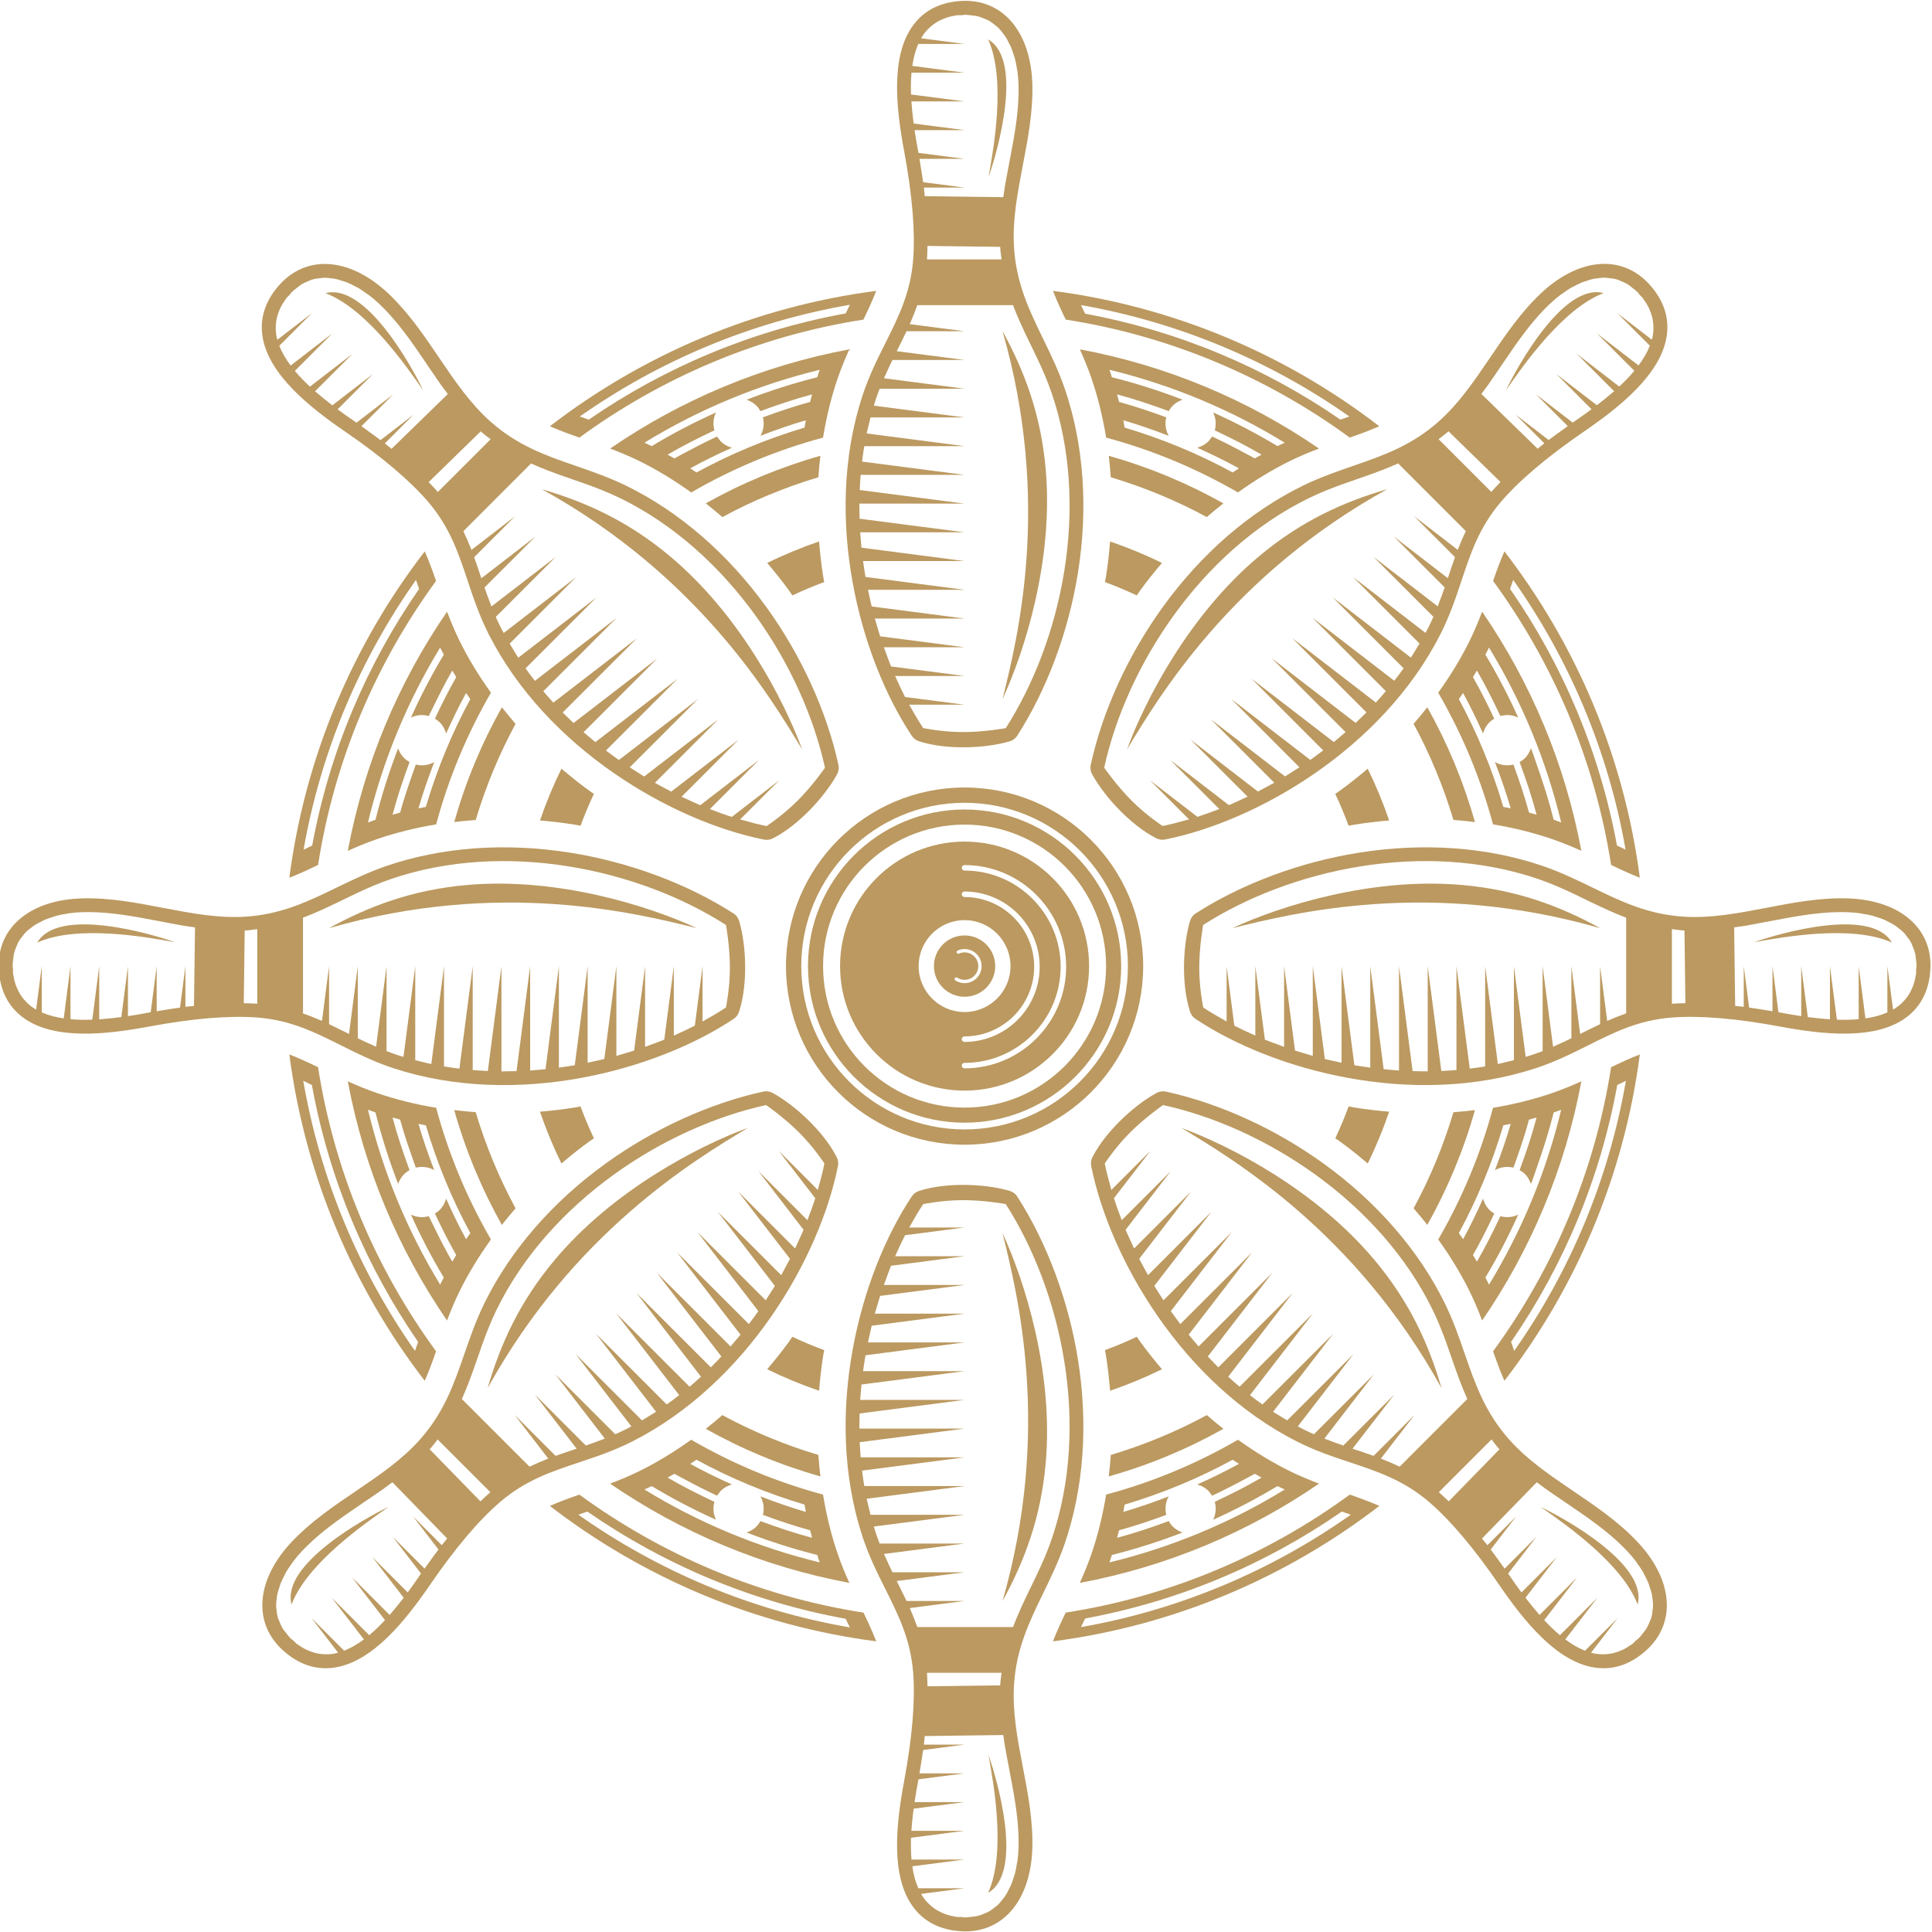 <?xml version="1.0" encoding="UTF-8"?> <!-- Creator: CorelDRAW 2021.5 --> <svg xmlns="http://www.w3.org/2000/svg" xmlns:xlink="http://www.w3.org/1999/xlink" xmlns:xodm="http://www.corel.com/coreldraw/odm/2003" xml:space="preserve" width="97.1mm" height="97.1mm" style="shape-rendering:geometricPrecision; text-rendering:geometricPrecision; image-rendering:optimizeQuality; fill-rule:evenodd; clip-rule:evenodd" viewBox="0 0 9710 9710"> <defs> <style type="text/css"> <![CDATA[ .fil0 {fill:#BB9960;fill-rule:nonzero} ]]> </style> </defs> <g id="Слой_x0020_1">  <g id="_2492472001808"> <path class="fil0" d="M2090.67 2914.53c5.17,14.58 10.35,29.7 15.66,45.26 -263.77,380.29 -450.15,817.68 -537.22,1289.71 -14.71,7.19 -29.28,14.14 -43.38,20.85 87.45,-497.89 284.24,-958.29 564.94,-1355.82zm100.96 5c-17.94,-51.75 -35.99,-101.03 -56.87,-148.33 -359.39,466.72 -600.89,1028.19 -680.58,1640.06 48.02,-18.54 95.39,-40.46 144.42,-64.2 82.2,-527.68 290.74,-1013.93 593.03,-1427.53z"></path> <path class="fil0" d="M7610.22 6789.39c-5.24,-14.71 -10.52,-29.76 -15.83,-45.12 262.75,-380.88 447.93,-818.8 533.74,-1291.12 14.64,-7.21 29.63,-14.66 43.49,-21.3 -86.16,498.33 -281.79,959.27 -561.4,1357.54zm-106.08 2.04c17.98,51.76 36,101.05 56.87,148.34 359.47,-466.76 600.9,-1028.29 680.58,-1640.25 -48.01,18.56 -95.31,40.44 -144.35,64.14 -82.2,527.8 -290.77,1014.11 -593.1,1427.77z"></path> <path class="fil0" d="M1524.13 5431.85c13.89,6.64 28.84,14.09 43.48,21.35 85.85,472.27 271,910.23 533.78,1291.07 -5.34,15.4 -10.62,30.45 -15.83,45.12 -279.64,-398.27 -475.24,-859.21 -561.43,-1357.54zm74.4 -68.19c-49.03,-23.7 -96.37,-45.58 -144.38,-64.14 79.68,611.92 321.19,1173.43 680.55,1640.21 20.9,-47.3 38.88,-96.54 56.9,-148.32 -302.36,-413.64 -510.83,-899.95 -593.07,-1427.75z"></path> <path class="fil0" d="M4250.16 1575.23c-472.31,85.88 -910.2,271.06 -1291.04,533.74 -15.36,-5.31 -30.45,-10.55 -45.09,-15.76 398.21,-279.69 859.15,-475.28 1357.42,-561.44 -6.61,13.86 -14.1,28.89 -21.29,43.46zm89.39 30.98c23.7,-49.04 45.67,-96.4 64.19,-144.37 -611.86,79.67 -1173.32,321.08 -1640.05,680.5 47.3,20.87 96.57,38.86 148.33,56.88 413.64,-302.3 899.85,-510.81 1427.53,-593.01z"></path> <path class="fil0" d="M5432.88 8177.7c6.74,-14.17 13.69,-28.68 20.87,-43.42 472.08,-87.05 909.59,-273.45 1289.93,-537.25 15.56,5.25 30.68,10.52 45.29,15.66 -397.64,280.77 -858.1,477.52 -1356.09,565.01zm-76.83 -72.85c-23.7,49.04 -45.59,96.34 -64.08,144.35 611.96,-79.68 1173.53,-321.14 1640.29,-680.6 -47.3,-20.96 -96.57,-38.96 -148.33,-56.95 -413.71,302.39 -899.99,511.01 -1427.88,593.2z"></path> <path class="fil0" d="M2952.14 7597.03c382.48,265.33 822.78,452.32 1297.99,538.72 7.22,14.64 14.71,29.58 21.28,43.52 -501.26,-86.74 -964.72,-284.21 -1364.6,-566.58 14.58,-5.14 29.73,-10.41 45.33,-15.66zm-40.32 -85.31c-51.76,17.94 -101.04,36 -148.27,56.88 466.76,359.46 1028.26,601 1640.29,680.6 -18.52,-48.01 -40.45,-95.31 -64.15,-144.35 -527.82,-82.19 -1014.16,-290.81 -1427.87,-593.13z"></path> <path class="fil0" d="M6736.59 2108.97c-378.67,-261.22 -813.72,-445.75 -1282.84,-532.27 -7.18,-14.69 -14.13,-29.22 -20.87,-43.36 494.92,86.9 952.87,281.79 1348.83,559.83 -14.67,5.21 -29.76,10.45 -45.12,15.8zm47.1 90.21c51.76,-17.98 101.03,-35.99 148.33,-56.91 -466.66,-359.35 -1028.16,-600.76 -1639.98,-680.41 18.49,47.95 40.45,95.31 64.15,144.35 527.68,82.2 1013.89,290.71 1427.5,592.97z"></path> <path class="fil0" d="M8170.02 4270.3c-14.17,-6.71 -28.64,-13.72 -43.35,-20.84 -87.08,-472.04 -273.48,-909.45 -537.22,-1289.67 5.28,-15.56 10.49,-30.68 15.7,-45.26 280.66,397.49 477.42,857.89 564.87,1355.77zm-72.81 76.76c49.04,23.74 96.34,45.66 144.32,64.2 -79.65,-611.87 -321.16,-1173.34 -680.55,-1640.03 -20.88,47.27 -38.89,96.55 -56.87,148.3 302.29,413.64 510.83,899.85 593.1,1427.53z"></path> <path class="fil0" d="M4142.39 6785.62c-54.56,-20 -107.82,-42.64 -160.12,-67.06 -5.45,7.73 -10.56,15.84 -16.11,23.53 -35.14,48.54 -72.33,94.63 -110.4,139.56 84.11,41.33 171.32,77.32 260.88,108.12 4.84,-58.78 11.14,-117.67 20.67,-176.85 1.43,-9.12 3.51,-18.17 5.08,-27.3z"></path> <path class="fil0" d="M6778.07 5560.91c-20.06,54.51 -42.7,107.77 -67.08,160.08 7.76,5.47 15.83,10.55 23.53,16.1 48.52,35.12 94.59,72.3 139.54,110.41 41.28,-83.92 77.1,-170.89 107.85,-260.24 -58.74,-4.87 -117.69,-11.85 -176.43,-21.25 -9.16,-1.5 -18.25,-3.58 -27.41,-5.1z"></path> <path class="fil0" d="M2984.79 5721.01c-24.41,-52.33 -47.06,-105.59 -67.05,-160.15 -9.19,1.57 -18.25,3.65 -27.44,5.12 -58.78,9.43 -117.73,16.41 -176.47,21.28 30.75,89.35 66.61,176.32 107.85,260.24 44.91,-38.08 90.99,-75.23 139.51,-110.34 7.7,-5.58 15.8,-10.7 23.6,-16.15z"></path> <path class="fil0" d="M6710.92 3989.88c24.41,52.27 47.06,105.53 67.05,160.06 9.16,-1.61 18.28,-3.66 27.51,-5.12 58.68,-9.43 117.62,-16.45 176.33,-21.24 -30.68,-89.37 -66.58,-176.27 -107.81,-260.17 -44.92,38 -90.96,75.18 -139.45,110.26 -7.73,5.58 -15.83,10.7 -23.63,16.21z"></path> <path class="fil0" d="M3982.41 2992.44c52.27,-24.38 105.49,-47.06 160.01,-67.06 -1.6,-9.19 -3.68,-18.27 -5.11,-27.47 -9.5,-59.15 -15.76,-117.99 -20.67,-176.59 -89.52,30.73 -176.66,66.66 -260.78,108.01 38.08,44.92 75.26,90.96 110.3,139.41 5.59,7.76 10.73,15.86 16.25,23.7z"></path> <path class="fil0" d="M5713.51 6718.56c-52.34,24.42 -105.57,47.06 -160.12,67.06 1.6,9.13 3.61,18.18 5.11,27.3 9.47,59.18 15.77,118.07 20.6,176.85 89.59,-30.8 176.77,-66.79 260.85,-108.12 -38.04,-44.95 -75.26,-91.02 -110.37,-139.63 -5.52,-7.62 -10.66,-15.73 -16.07,-23.46z"></path> <path class="fil0" d="M2917.78 4149.94c19.99,-54.53 42.66,-107.79 67.05,-160.06 -7.77,-5.51 -15.91,-10.63 -23.6,-16.17 -48.49,-35.07 -94.53,-72.26 -139.45,-110.3 -41.24,83.9 -77.16,170.8 -107.84,260.1 58.7,4.86 117.65,11.88 176.36,21.31 9.19,1.46 18.35,3.51 27.48,5.12z"></path> <path class="fil0" d="M5553.32 2925.38c54.56,20 107.81,42.68 160.02,67.06 5.55,-7.84 10.66,-15.97 16.31,-23.74 35.04,-48.46 72.16,-94.49 110.23,-139.37 -84.11,-41.35 -171.25,-77.28 -260.78,-108.01 -4.83,58.6 -11.13,117.44 -20.6,176.59 -1.5,9.2 -3.58,18.28 -5.18,27.47z"></path> <path class="fil0" d="M3630.26 7112.19c-27.2,23.94 -55.02,46.68 -83.19,68.88 180.25,101.2 373.33,181.85 576.21,239.3 -4.22,-35.77 -7.83,-71.66 -10.21,-107.95 -168.77,-50.57 -330.49,-117.73 -482.81,-200.23z"></path> <path class="fil0" d="M4113.03 2398.65c2.42,-36.32 6.03,-72.22 10.18,-107.93 -202.75,57.41 -395.79,138.01 -575.97,239.18 28.13,22.21 55.95,44.95 83.23,68.85 152.22,-82.48 313.86,-149.56 482.56,-200.1z"></path> <path class="fil0" d="M6065.31 2598.75c27.24,-23.9 55.1,-46.64 83.19,-68.85 -180.14,-101.17 -373.19,-181.77 -575.97,-239.18 4.15,35.71 7.8,71.61 10.18,107.93 168.7,50.54 330.35,117.62 482.6,200.1z"></path> <path class="fil0" d="M2591.17 3637.91c-23.87,-27.21 -46.65,-55.03 -68.85,-83.18 -101.34,180.43 -182.05,373.76 -239.46,576.91 35.76,-4.25 71.58,-8.23 108.05,-10.61 50.57,-168.88 117.72,-330.7 200.26,-483.12z"></path> <path class="fil0" d="M7304.87 4121.03c36.43,2.38 72.26,6.36 108.01,10.61 -57.38,-203.15 -138.12,-396.48 -239.46,-576.91 -22.2,28.15 -44.95,55.97 -68.85,83.18 82.54,152.42 149.69,314.24 200.3,483.12z"></path> <path class="fil0" d="M5582.64 7312.42c-2.31,36.29 -5.96,72.18 -10.15,107.95 202.89,-57.45 395.97,-138.1 576.21,-239.3 -28.12,-22.2 -56.01,-44.94 -83.22,-68.88 -152.32,82.5 -314.04,149.66 -482.84,200.23z"></path> <path class="fil0" d="M7104.64 6072.96c23.9,27.28 46.68,55.1 68.85,83.18 101.34,-180.41 182.05,-373.8 239.5,-576.98 -35.83,4.21 -71.62,8.26 -108.09,10.59 -50.53,168.93 -117.69,330.78 -200.26,483.21z"></path> <path class="fil0" d="M2390.84 5589.75c-36.43,-2.33 -72.29,-6.38 -108.05,-10.59 57.41,203.18 138.09,396.57 239.46,576.98 22.17,-28.08 44.95,-55.9 68.89,-83.18 -82.54,-152.43 -149.76,-314.28 -200.3,-483.21z"></path> <path class="fil0" d="M4120.05 1858.47c-1.6,4.58 -3.44,8.8 -5.04,13.42 -2.66,7.84 -4.7,16.04 -7.32,24.01 -121.57,30.37 -240.08,68.45 -355.41,112.92 9.16,3.11 17.98,7.11 26.35,12.13 8.41,5.07 16.35,11.19 23.53,18.51 8.07,8.11 14.27,17.28 19.62,26.78 42.5,-15.66 85.3,-30.78 128.48,-44.92 43.21,-14.16 86.83,-27.32 131.1,-39.13 -3.47,12.46 -6.43,25.14 -9.67,37.76 -40.35,11.04 -80.26,23.26 -119.8,36.27 -39.5,13.05 -78.62,26.9 -117.55,41.28 1.98,7.76 3.14,15.69 3.61,23.62 0.48,7.95 0.21,15.91 -0.88,23.75 -2.08,15.76 -7.15,31.26 -15.16,45.53 74.75,-28.82 150.52,-55.58 228.16,-78.19 -2.49,12.18 -4.33,24.66 -6.57,36.88 -190.05,56.6 -371.93,132.15 -542.98,225.4 -10.38,-7.09 -21.08,-13.77 -31.6,-20.64 68.04,-37.64 138.29,-71.62 209.6,-103.67 -10.39,-2.81 -20.57,-6.91 -30.14,-12.31 -9.53,-5.43 -18.52,-12.14 -26.66,-20.41 -3.61,-3.6 -6.06,-7.82 -8.99,-11.77 -2.97,-3.99 -6.51,-7.64 -8.99,-11.83 -54.66,25.69 -108.36,52.99 -161.28,81.5 -17.64,9.52 -35.58,18.65 -52.92,28.6 -11.27,-6.61 -22.91,-12.67 -34.35,-19.08 38.07,-22.16 76.85,-43.24 116.18,-63.46 39.27,-20.24 79.07,-39.6 119.19,-58.45 -8.45,-29.78 -5.82,-61.72 7.93,-89.93 -111.25,50.1 -219.23,106.36 -322.99,169.01 -12.36,-5.99 -24.45,-11.55 -36.61,-17.06 269.33,-165.29 565.9,-289.97 881.16,-366.52zm-646.16 616.54c205.65,-119.15 427.84,-212.64 662.54,-275.57 16.95,-102.77 41,-202.92 73.76,-298.47 17.77,-51.28 37.86,-99.56 58.43,-145.27 -439.21,81.94 -846.73,254.61 -1201.9,498.64 46.45,17.65 94.47,37.49 142.89,61.02 91.12,44.58 179.25,98.63 264.28,159.65z"></path> <path class="fil0" d="M6456.85 2224.99c-12.16,5.51 -24.25,11.07 -36.61,17.06 -103.76,-62.65 -211.74,-118.91 -322.99,-169.01 13.76,28.21 16.38,60.15 7.93,89.93 40.12,18.85 79.93,38.21 119.26,58.45 39.26,20.22 78.08,41.3 116.12,63.46 -11.44,6.41 -23.09,12.47 -34.33,19.08 -17.36,-9.95 -35.31,-19.08 -52.95,-28.6 -52.92,-28.51 -106.62,-55.81 -161.24,-81.5 -2.52,4.19 -5.99,7.84 -8.99,11.83 -2.96,3.95 -5.41,8.17 -8.96,11.77 -8.13,8.27 -17.16,14.98 -26.73,20.41 -9.57,5.4 -19.71,9.5 -30.1,12.31 71.27,32.05 141.56,66.03 209.6,103.67 -10.56,6.87 -21.19,13.55 -31.61,20.64 -171.08,-93.25 -352.95,-168.8 -543,-225.4 -2.25,-12.22 -4.06,-24.7 -6.58,-36.88 77.61,22.61 153.41,49.37 228.23,78.19 -8.07,-14.27 -13.15,-29.77 -15.22,-45.53 -1.03,-7.84 -1.37,-15.8 -0.89,-23.75 0.48,-7.93 1.7,-15.86 3.64,-23.62 -38.92,-14.38 -78.08,-28.23 -117.58,-41.28 -39.5,-13.01 -79.38,-25.23 -119.8,-36.27 -3.2,-12.62 -6.2,-25.3 -9.6,-37.76 44.2,11.81 87.82,24.97 131.03,39.13 43.25,14.14 85.99,29.26 128.49,44.92 5.38,-9.5 11.61,-18.67 19.61,-26.78 7.25,-7.32 15.12,-13.44 23.53,-18.51 8.41,-5.02 17.27,-9.02 26.39,-12.13 -115.37,-44.47 -233.84,-82.55 -355.44,-112.92 -2.59,-7.97 -4.6,-16.17 -7.32,-24.01 -1.6,-4.62 -3.44,-8.84 -5.01,-13.42 315.26,76.55 611.86,201.23 881.12,366.52zm-897.47 -25.55c234.63,62.93 456.79,156.42 662.44,275.5 85.03,-60.95 173.15,-115 264.28,-159.58 48.42,-23.53 96.47,-43.37 142.92,-61.02 -355.24,-244.03 -762.68,-416.7 -1201.86,-498.64 20.53,45.67 40.62,93.96 58.36,145.21 32.8,95.59 56.84,195.7 73.86,298.53z"></path> <path class="fil0" d="M2273.05 6340.95c-32.11,-55.51 -61.36,-112.85 -89.66,-170.7 -9.43,-19.32 -19.2,-38.38 -28.33,-57.86 -7.42,2.12 -14.98,3.51 -22.58,4.25 -15.25,1.46 -30.65,0.15 -45.49,-3.94 -7.39,-2.05 -14.68,-4.78 -21.69,-8.22 24.48,54.49 50.53,108.23 78.08,161.02 27.55,52.77 56.6,104.71 87.11,155.55 -4.26,8.37 -9.13,16.51 -13.28,24.93 -1.74,3.61 -3.17,7.14 -4.87,10.76 -163.97,-268.88 -287.24,-564.91 -362.94,-879.32 12.5,4.62 24.83,9.32 37.8,13.75 15.26,61.43 32.45,122.05 51.49,181.89 19,59.82 39.81,118.88 62.25,177.1 2.99,-8.79 6.84,-17.26 11.68,-25.41 4.83,-8.06 10.69,-15.69 17.67,-22.74 8.48,-8.65 18.08,-15.23 28.13,-20.87 -32.05,-86.64 -61.57,-174.46 -85.44,-264.7 12.67,3.64 25.23,7.39 38.04,10.72 16.75,61.58 36.7,121.82 57.75,181.54 6.91,19.96 13.59,40.06 20.91,59.8 7.73,-1.9 15.66,-3.14 23.56,-3.61 23.77,-1.33 47.81,4.09 69.27,16.14 -29.36,-76.21 -56.46,-153.44 -79.35,-232.61 12.26,2.59 24.66,4.86 37.05,7.19 56.12,189.6 131.07,371.16 223.7,541.94 -7.02,10.22 -14.58,20.24 -21.42,30.52 -36.44,-66.14 -69.23,-134.42 -100.29,-203.67 -5.55,20.33 -15.7,39.6 -31.5,55.64 -7.56,7.67 -16,13.75 -24.82,19.06 33.3,70.98 68.38,141.05 107.09,208.82 -6.64,11.07 -13.58,21.89 -19.92,33.03zm194.27 -111.48c-119.04,-205.44 -212.42,-427.41 -275.35,-661.85 -102.94,-17.04 -202.82,-41.7 -298.57,-74.51 -51.32,-17.75 -99.64,-37.87 -145.34,-58.45 81.9,439.22 254.61,846.81 498.67,1202.07 17.71,-46.51 37.49,-94.59 61.02,-143.02 44.58,-91.09 98.62,-179.21 159.57,-264.24z"></path> <path class="fil0" d="M5575.73 7852.6c1.57,-4.6 3.41,-8.83 5.01,-13.42 2.72,-7.91 4.73,-16.11 7.32,-23.97 121.6,-30.48 240.07,-68.52 355.44,-113.02 -9.12,-3.03 -17.98,-7.02 -26.39,-12.09 -8.41,-5.08 -16.28,-11.18 -23.53,-18.5 -8,-8.17 -14.23,-17.34 -19.61,-26.79 -42.5,15.72 -85.24,30.82 -128.49,44.94 -43.21,14.14 -86.83,27.32 -131.03,39.1 3.4,-12.5 6.4,-25.16 9.6,-37.73 40.42,-11.07 80.3,-23.29 119.8,-36.34 39.5,-13.05 78.66,-26.86 117.58,-41.24 -1.94,-7.8 -3.16,-15.66 -3.64,-23.59 -0.48,-7.94 -0.14,-15.9 0.89,-23.81 2.07,-15.76 7.15,-31.2 15.22,-45.53 -74.82,28.84 -150.62,55.57 -228.23,78.18 2.52,-12.18 4.33,-24.57 6.58,-36.88 190.05,-56.51 371.92,-132.09 543,-225.39 10.42,7.16 21.05,13.76 31.61,20.71 -68.04,37.65 -138.33,71.57 -209.6,103.61 10.39,2.86 20.53,6.95 30.1,12.33 9.57,5.43 18.6,12.16 26.73,20.37 3.55,3.6 6,7.9 8.96,11.86 3,3.9 6.47,7.62 8.99,11.78 54.62,-25.64 108.32,-52.96 161.24,-81.54 17.64,-9.52 35.59,-18.61 52.95,-28.57 11.24,6.61 22.89,12.68 34.33,19.11 -38.04,22.18 -76.86,43.25 -116.12,63.44 -39.33,20.24 -79.14,39.61 -119.26,58.41 8.45,29.85 5.83,61.76 -7.93,89.96 111.25,-50.13 219.23,-106.38 322.99,-169 12.36,6.02 24.45,11.5 36.61,17.06 -269.26,165.33 -565.86,289.95 -881.12,366.55zm646.26 -616.63c-205.68,119.22 -427.91,212.69 -662.64,275.59 -17.06,102.73 -41.03,202.78 -73.79,298.29 -17.78,51.35 -37.94,99.74 -58.5,145.51 439.31,-81.96 846.92,-254.72 1202.2,-498.83 -46.52,-17.67 -94.6,-37.54 -143.13,-61.07 -91.09,-44.57 -179.15,-98.57 -264.14,-159.49z"></path> <path class="fil0" d="M3238.89 7486.05c12.16,-5.56 24.25,-11.04 36.61,-17.06 103.76,62.62 211.74,118.87 322.99,169 -13.75,-28.2 -16.38,-60.11 -7.93,-89.96 -40.12,-18.8 -79.92,-38.17 -119.19,-58.41 -39.33,-20.19 -78.11,-41.26 -116.18,-63.44 11.44,-6.43 23.08,-12.5 34.35,-19.11 17.34,9.96 35.28,19.05 52.92,28.57 52.92,28.58 106.62,55.9 161.28,81.54 2.48,-4.16 6.02,-7.88 8.99,-11.78 2.93,-3.96 5.38,-8.26 8.99,-11.86 8.14,-8.21 17.13,-14.94 26.66,-20.37 9.57,-5.38 19.75,-9.47 30.14,-12.33 -71.31,-32.04 -141.56,-65.96 -209.6,-103.61 10.52,-6.95 21.22,-13.55 31.6,-20.71 171.05,93.3 352.93,168.88 542.98,225.39 2.24,12.31 4.08,24.7 6.57,36.88 -77.64,-22.61 -153.41,-49.34 -228.16,-78.18 8.01,14.33 13.08,29.77 15.16,45.53 1.09,7.91 1.36,15.87 0.88,23.81 -0.47,7.93 -1.63,15.79 -3.61,23.59 38.93,14.38 78.05,28.19 117.55,41.24 39.54,13.05 79.45,25.27 119.8,36.34 3.24,12.57 6.2,25.23 9.67,37.73 -44.27,-11.78 -87.89,-24.96 -131.1,-39.1 -43.18,-14.12 -85.98,-29.22 -128.48,-44.94 -5.35,9.45 -11.55,18.62 -19.62,26.79 -7.18,7.32 -15.12,13.42 -23.53,18.5 -8.37,5.07 -17.19,9.06 -26.35,12.09 115.33,44.5 233.84,82.54 355.41,113.02 2.62,7.86 4.66,16.06 7.32,23.97 1.6,4.59 3.44,8.82 5.04,13.42 -315.26,-76.6 -611.83,-201.22 -881.16,-366.55zm897.54 25.51c-234.73,-62.9 -456.99,-156.37 -662.67,-275.59 -85,60.92 -173.06,114.92 -264.08,159.49 -48.53,23.58 -96.64,43.42 -143.2,61.09 355.35,244.09 762.93,416.85 1202.21,498.81 -20.54,-45.77 -40.7,-94.09 -58.47,-145.44 -32.76,-95.55 -56.77,-195.59 -73.79,-298.36z"></path> <path class="fil0" d="M7846.34 5577.42c-75.7,314.41 -198.97,610.44 -362.93,879.32 -1.71,-3.62 -3.1,-7.15 -4.87,-10.76 -4.16,-8.42 -9.03,-16.56 -13.25,-24.93 30.55,-50.84 59.56,-102.78 87.11,-155.55 27.55,-52.79 53.56,-106.53 78.12,-161.02 -7.05,3.44 -14.34,6.17 -21.76,8.22 -14.85,4.09 -30.24,5.4 -45.47,3.94 -7.55,-0.74 -15.18,-2.13 -22.57,-4.25 -18.32,38.92 -37.09,77.58 -56.67,115.71 -19.54,38.14 -39.91,75.83 -61.36,112.85 -6.33,-11.14 -13.28,-21.96 -19.85,-33.03 38.68,-67.77 73.72,-137.84 107.03,-208.82 -8.76,-5.31 -17.27,-11.39 -24.83,-19.06 -15.8,-16.04 -25.88,-35.31 -31.46,-55.64 -31.09,69.25 -63.89,137.53 -100.29,203.67 -6.81,-10.28 -14.4,-20.3 -21.45,-30.52 92.62,-170.78 167.57,-352.34 223.69,-541.94 12.4,-2.33 24.79,-4.6 37.08,-7.19 -22.91,79.17 -50.02,156.4 -79.37,232.61 14.33,-8.04 29.76,-13.14 45.53,-15.21 7.83,-1.07 15.83,-1.37 23.73,-0.93 7.93,0.47 15.84,1.71 23.63,3.61 14.58,-39.56 28.61,-79.35 41.85,-119.52 13.22,-40.22 25.58,-80.78 36.75,-121.82 12.8,-3.33 25.37,-7.08 38.03,-10.72 -23.87,90.24 -53.39,178.06 -85.43,264.7 10.04,5.64 19.71,12.22 28.19,20.87 10.39,10.56 17.61,22.74 23.43,35.42 1.98,4.29 4.36,8.37 5.86,12.73 11.2,-29.15 20.74,-59.04 31.16,-88.57 31.12,-88.53 59.72,-178.31 82.64,-270.42 12.91,-4.43 25.3,-9.13 37.73,-13.75zm-342.57 -9.8c-62.93,234.44 -156.3,456.41 -275.35,661.87 60.92,84.94 114.93,173.02 159.43,264.05 23.57,48.53 43.46,96.64 61.16,143.23 244.06,-355.28 416.81,-762.82 498.71,-1202.11 -45.67,20.5 -94.02,40.63 -145.27,58.45 -95.83,32.81 -195.67,57.47 -298.68,74.51z"></path> <path class="fil0" d="M1849.4 4133.62c75.7,-314.41 198.97,-610.44 362.94,-879.27 1.7,3.57 3.13,7.15 4.87,10.68 4.15,8.41 9.02,16.59 13.28,24.92 -30.51,50.91 -59.56,102.82 -87.11,155.64 -27.55,52.78 -53.6,106.48 -78.08,160.99 7.01,-3.44 14.3,-6.19 21.69,-8.21 14.84,-4.08 30.24,-5.4 45.49,-3.95 7.6,0.73 15.16,2.12 22.58,4.23 9.13,-19.41 18.9,-38.52 28.33,-57.86 28.3,-57.85 57.55,-115.16 89.66,-170.73 6.34,11.12 13.28,22.02 19.92,33.02 -38.71,67.84 -73.79,137.84 -107.09,208.84 8.82,5.36 17.26,11.41 24.82,19.11 15.8,16.01 25.95,35.31 31.5,55.62 31.06,-69.24 63.85,-137.52 100.29,-203.68 6.84,10.32 14.4,20.26 21.42,30.54 -92.63,170.78 -167.58,352.32 -223.7,541.92 -12.39,2.31 -24.79,4.64 -37.05,7.19 22.89,-79.14 49.99,-156.44 79.35,-232.62 -21.46,12.09 -45.5,17.51 -69.27,16.14 -7.9,-0.48 -15.83,-1.63 -23.56,-3.6 -7.32,19.79 -14,39.87 -20.91,59.76 -21.05,59.76 -41,120 -57.75,181.61 -12.81,3.33 -25.37,7.08 -38.04,10.65 23.87,-90.23 53.39,-178.03 85.44,-264.65 -10.05,-5.69 -19.65,-12.27 -28.13,-20.85 -6.98,-7.04 -12.84,-14.68 -17.67,-22.81 -4.84,-8.08 -8.69,-16.63 -11.68,-25.34 -22.44,58.19 -43.25,117.27 -62.25,177.1 -19.04,59.85 -36.23,120.45 -51.49,181.85 -12.97,4.46 -25.3,9.1 -37.8,13.76zm342.67 9.56c62.93,-234.41 156.31,-456.36 275.36,-661.74 -60.96,-85 -115,-173.13 -159.54,-264.21 -23.57,-48.46 -43.42,-96.52 -61.06,-143.02 -244.06,355.23 -416.81,762.74 -498.74,1201.92 45.67,-20.53 93.96,-40.66 145.2,-58.39 95.83,-32.83 195.74,-57.52 298.78,-74.56z"></path> <path class="fil0" d="M7422.69 3370.06c21.45,37.05 41.82,74.7 61.36,112.91 19.58,38.17 38.35,76.75 56.67,115.68 7.39,-2.11 15.02,-3.5 22.57,-4.23 15.23,-1.45 30.62,-0.13 45.47,3.95 7.42,2.02 14.71,4.77 21.76,8.21 -24.56,-54.51 -50.57,-108.21 -78.12,-160.99 -27.55,-52.82 -56.56,-104.73 -87.11,-155.64 4.22,-8.33 9.09,-16.51 13.25,-24.92 1.77,-3.53 3.16,-7.11 4.87,-10.68 163.96,268.83 287.23,564.86 362.93,879.27 -12.43,-4.66 -24.82,-9.3 -37.73,-13.76 -22.92,-92.14 -51.52,-181.85 -82.64,-270.37 -10.42,-29.54 -19.96,-59.49 -31.16,-88.58 -1.5,4.36 -3.88,8.45 -5.86,12.66 -5.82,12.74 -13.04,24.94 -23.43,35.49 -8.48,8.58 -18.15,15.16 -28.19,20.85 32.04,86.62 61.56,174.42 85.43,264.65 -12.66,-3.57 -25.23,-7.32 -38.03,-10.65 -11.17,-41.11 -23.53,-81.66 -36.75,-121.81 -13.24,-40.19 -27.27,-80.03 -41.85,-119.56 -7.79,1.97 -15.7,3.12 -23.63,3.6 -7.9,0.41 -15.9,0.15 -23.73,-0.92 -15.77,-2.11 -31.2,-7.18 -45.53,-15.22 29.35,76.18 56.46,153.48 79.37,232.62 -12.29,-2.55 -24.68,-4.88 -37.08,-7.19 -56.12,-189.6 -131.07,-371.14 -223.69,-541.92 7.05,-10.28 14.64,-20.22 21.45,-30.54 36.4,66.16 69.2,134.44 100.29,203.68 5.58,-20.31 15.66,-39.61 31.46,-55.62 7.56,-7.7 16.07,-13.75 24.83,-19.11 -33.31,-71 -68.35,-141 -107.03,-208.84 6.57,-11 13.52,-21.9 19.85,-33.02zm-194.37 111.38c119.05,205.38 212.42,427.33 275.38,661.74 102.98,17.04 202.89,41.66 298.68,74.51 51.28,17.78 99.6,37.87 145.27,58.44 -81.93,-439.18 -254.68,-846.65 -498.67,-1201.9 -17.71,46.48 -37.49,94.46 -61.02,142.86 -44.58,91.18 -98.62,179.32 -159.64,264.35z"></path> <path class="fil0" d="M4610.17 1533.95c0,-0.2 0,-0.2 0,-0.31l481.12 0c23.47,62.18 51.05,120.96 79.31,179.37 27.07,55.94 54.83,111.69 79.52,170.25 12.32,29.32 24.14,59.26 34.8,90.39 197.95,576.47 50.12,1248.17 -230.23,1685.98 0,0 -107.98,19.7 -214.29,19.7 -106.28,0 -200.6,-20.1 -200.6,-20.1 0,0 0,-0.04 0,-0.21 -21.83,-32.59 -42.67,-67.9 -62.8,-104.46 -2.72,-4.43 -5.17,-8.18 -7.8,-12.85l278.05 0 -298.65 -38.65c0,-0.2 -0.07,-0.31 -0.07,-0.38 -16.68,-32.48 -32.55,-66.4 -47.77,-101.12 -0.82,-1.51 -1.6,-2.73 -2.35,-4.17l348.84 0 -368.46 -47.84 -0.37 0c-1.33,-3.33 -2.59,-6.97 -4.19,-10.46 -8.04,-20.36 -15.66,-41.19 -23.22,-62.28 -3.37,-7.89 -6.2,-15.66 -9.09,-23.86l405.33 0 -423.55 -54.87 -0.31 -0.09c-3.68,-11.48 -6.98,-23.37 -10.59,-35.01 -5.01,-16.89 -10.18,-33.44 -15.02,-50.54 -0.37,-1.29 -0.71,-2.49 -1.02,-3.75l450.49 0 -465.74 -60.5 -0.48 -0.15c-1.16,-4.49 -2.08,-9.19 -3.27,-13.79 -2.96,-13.31 -5.96,-26.73 -8.89,-40.24 -2.28,-9.91 -4.6,-19.76 -6.64,-29.81l485.02 0 -497.07 -64.53 -0.34 0c-4.46,-26.35 -8.52,-53.08 -12.16,-79.84l509.57 0 -516.86 -67.16 -0.68 0c-1.43,-14.36 -2.45,-29.15 -3.78,-43.66 -0.61,-9.94 -1.7,-19.71 -2.42,-29.65 0,-1.29 0,-2.62 -0.37,-4.05l524.11 0 -526.7 -68.22 -0.34 0c-0.31,-4.96 -0.31,-10.15 -0.31,-15.24 -0.34,-12.4 -0.44,-24.84 -0.68,-37.39 0,-7.85 -0.27,-15.64 -0.27,-23.37l528.3 0 -526.56 -68.35c0,-0.19 0,-0.41 0,-0.71 0.17,-3.41 0.58,-7.09 0.75,-10.73 0.98,-21.48 2.24,-43.18 4.22,-64.72l521.59 0 -514.27 -66.62 -0.31 0c3.03,-25.91 6.68,-51.85 11.21,-77.67l503.37 0 -490.6 -63.61 -0.82 -0.11c2.25,-11.53 5.28,-22.99 8.17,-34.6 2.9,-12.15 5.69,-24.34 8.82,-36.6 0.82,-3.03 1.16,-6.27 2.39,-9.54l472.04 0 -454.98 -58.91 -0.48 0c2.89,-9.43 5.48,-18.93 8.58,-28.23 0,-0.07 0,-0.16 0,-0.31 0.17,-0.07 0.17,-0.19 0.17,-0.3 6.54,-19.44 13.25,-38.21 20.36,-56.52l426.35 0 -404.45 -52.48 -0.24 -0.04c2.96,-7.08 6.51,-13.55 9.57,-20.67 10.15,-22.53 20.13,-44.97 30.92,-66.56 0.72,-1.55 1.26,-3.18 2.15,-4.77l362.05 0 -340.36 -44.01 -0.04 0c16.18,-32.51 32.39,-64.48 47.75,-97.01 0.54,-1.09 1.22,-2.22 1.7,-3.33l290.95 0 -274.74 -35.6c1.77,-3.49 2.86,-7.34 4.53,-10.92 11.75,-27.21 23.05,-55.4 33.13,-84.22zm423.64 -230.12l-374.88 0c1.37,-22.1 2.22,-44.82 2.52,-67.84l365.65 4.66c0,1.74 -0.17,3.44 0,5.08 1.13,20.3 4.43,38.86 6.71,58.1zm-441.93 -683.03c-0.34,-1.75 -0.34,-3.42 -0.75,-5.29 -4.29,-33.27 -7.76,-66.95 -10.14,-100.17 -0.04,-1.99 -0.51,-3.82 -0.72,-5.8l266.98 0 -268.48 -34.77 0 -0.09c0,-0.17 0,-0.48 0,-0.72 -1.39,-36.82 -0.88,-72.92 2.22,-107.55 0,-0.46 0,-0.87 0,-1.25l266.26 0 -262.07 -33.89 0 -0.14c0,-0.91 0.3,-1.59 0.44,-2.44 5.51,-37.97 14.64,-73.15 28.3,-104.75 0.47,-1.13 0.71,-2.15 1.05,-3.17l232.28 0 -217.84 -28.37c0,0 0,-0.17 0,-0.24 8.17,-14.44 17.98,-27.68 28.81,-39.74 2.59,-2.98 5.55,-5.5 8.31,-8.3 8.61,-8.82 17.94,-16.82 28.33,-24.15 3.92,-2.93 8.38,-5.65 12.63,-8.37 10.42,-6.34 21.56,-11.81 33.75,-16.75 4.56,-1.84 9.19,-3.99 14.03,-5.58 15.22,-5.08 31.4,-8.89 49.04,-11.55 2.11,-0.3 3.84,-1.16 6.06,-1.39l36.88 0 -13.56 -1.74c20.27,-1.16 38.28,1.02 56.26,3.57 5.58,0.89 11.64,0.89 17.09,2.22 16.25,3.29 30.57,8.95 44.94,15.31 3.95,1.84 8.52,3.1 12.84,5.26 13.76,7.32 26.19,16.6 37.8,26.49 3.1,2.72 6.84,4.62 9.81,7.56 11.54,10.52 21.38,22.68 30.68,35.4 2.38,3.44 5.41,6.21 7.46,9.74 8.95,13.02 16.17,27.49 23.22,42.19 2.08,4.1 4.67,7.68 6.33,11.85 6.27,14.82 11.48,30.69 16.21,46.74 1.33,4.66 3.27,8.95 4.74,13.85 4.22,16.15 7.18,33.14 9.8,50.03 0.99,5 2.25,9.6 2.73,14.53 2.96,21.97 4.87,44.24 5.55,66.38 2.76,101.67 -11.61,203.26 -30.34,305.37 -12.09,68.05 -26.33,136.23 -38.24,204.7 -2.97,18.29 -5.35,36.75 -8.11,55.26l-394.87 -5.14c0,-0.3 0,-0.58 0,-0.91 -1.46,-14.1 -2.48,-28.24 -4.39,-42.27l204.05 0 -207.69 -26.99c-0.48,-3.61 -1.13,-7.23 -1.74,-10.84 -2.86,-21.73 -6.43,-43.03 -9.91,-64.43 -2.45,-14.03 -4.36,-28.23 -6.77,-42.09l226.11 0 -231.15 -30c-1.47,-6.71 -2.49,-13.55 -3.68,-20.12 -5.38,-28.78 -10.56,-58.44 -15.02,-88.61 -0.27,-1.87 -0.75,-3.68 -0.92,-5.71l250.77 0 -255.37 -33.13zm-140.87 1101.36c-41.17,81.83 -83.43,166.59 -116.53,266.85 -201.25,615.56 -12.7,1317.49 248.07,1708.94 8.48,13.03 21.39,22.61 36.07,27.47 77.06,25.14 163.07,30.48 221.78,30.48 83.91,0 166.65,-10.55 233.25,-29.8 16.25,-4.62 30.31,-14.95 39.3,-29.21 149.39,-232.96 257.34,-523.22 304.54,-817.24 52.51,-327.07 29.28,-648.16 -66.88,-928.59 -31.03,-89.69 -70.15,-170.3 -107.99,-248.21 -69.77,-143.39 -135.36,-278.92 -146.46,-461.24 -8.14,-135.84 17.44,-269.74 44.54,-411.69 25.48,-131.96 51.49,-268.49 47.68,-406.2 -7.12,-254.8 -139.28,-419.53 -336.57,-419.53 -14.47,0 -29.29,0.85 -44.64,2.62 -93.58,10.59 -166.93,51.02 -217.74,120.11 -115.54,156.17 -84.93,420.72 -45.08,634.07 40.83,219.43 55.91,402.43 45.08,543.86 -13.01,166.58 -74.1,288.36 -138.42,417.31z"></path> <path class="fil0" d="M4968.16 890.22c44.27,-124.46 177.96,-587.89 -1.7,-691.85 90.95,202.33 27,550.02 1.7,691.85z"></path> <path class="fil0" d="M5255.29 2355.1c-24.35,-271.3 -105.02,-487.57 -216.78,-690.96 247.67,860.15 75.33,1544.91 0,1849.75 111.76,-242.09 257.99,-702.31 216.78,-1158.79z"></path> <path class="fil0" d="M1523.04 5093.29c-0.14,0 -0.14,0 -0.14,0l-0.1 -481.12c62.15,-23.46 120.89,-51.09 179.36,-79.32 55.88,-27.06 111.69,-54.75 170.19,-79.5 29.39,-12.26 59.29,-24.16 90.38,-34.81 576.55,-197.95 1248.21,-50.13 1686.03,230.23 0,0 19.64,108.01 19.64,214.3 0,106.27 -20.02,200.6 -20.02,200.6 0,0 -0.03,0 -0.24,0 -32.62,21.82 -67.87,42.66 -104.51,62.81 -4.39,2.7 -8.1,5.16 -12.77,7.78l0 -278.04 -38.65 298.64c-0.2,0 -0.3,0.09 -0.37,0.09 -32.49,16.66 -66.47,32.53 -101.17,47.82 -1.5,0.74 -2.69,1.53 -4.16,2.28l0 -348.83 -47.84 368.45 0 0.36c-3.34,1.38 -6.98,2.6 -10.49,4.19 -20.36,8.04 -41.13,15.67 -62.21,23.23 -7.9,3.37 -15.7,6.2 -23.91,9.12l0 -405.35 -54.89 423.58 -0.07 0.27c-11.51,3.68 -23.33,6.97 -35.01,10.58 -16.89,5.02 -33.47,10.22 -50.5,15.02 -1.36,0.41 -2.55,0.76 -3.81,1.07l0 -450.52 -60.48 465.74 -0.1 0.46c-4.53,1.17 -9.19,2.12 -13.79,3.28 -13.32,2.97 -26.8,6 -40.32,8.89 -9.88,2.27 -19.75,4.62 -29.73,6.63l0 -485 -64.53 497.07 0 0.33c-26.42,4.53 -53.12,8.51 -79.92,12.15l0 -509.55 -67.09 516.85 0 0.67c-14.37,1.44 -29.14,2.46 -43.69,3.82 -9.97,0.59 -19.68,1.68 -29.62,2.39 -1.36,0 -2.62,0 -4.05,0.44l0 -524.17 -68.21 526.68 0 0.34c-5.01,0.38 -10.18,0.38 -15.29,0.38 -12.4,0.28 -24.79,0.38 -37.36,0.59 -7.83,0 -15.7,0.3 -23.43,0.3l0 -528.29 -68.31 526.59c-0.13,0 -0.44,0 -0.64,0 -3.48,-0.24 -7.12,-0.61 -10.83,-0.78 -21.49,-0.99 -43.15,-2.25 -64.67,-4.23l0 -521.58 -66.67 514.26 0 0.3c-25.85,-3 -51.8,-6.66 -77.61,-11.13l0 -503.43 -63.61 490.6 -0.1 0.8c-11.61,-2.24 -23.06,-5.26 -34.63,-8.17 -12.13,-2.85 -24.35,-5.62 -36.58,-8.82 -3.1,-0.81 -6.26,-1.18 -9.57,-2.37l0 -472.04 -58.94 454.98 0 0.47c-9.43,-2.89 -18.9,-5.48 -28.2,-8.55 -0.1,0 -0.17,0 -0.34,0 -0.03,-0.2 -0.17,-0.2 -0.17,-0.2 -19.58,-6.54 -38.34,-13.24 -56.63,-20.33l0 -426.37 -52.47 404.5 0 0.17c-7.12,-2.96 -13.63,-6.49 -20.71,-9.53 -22.58,-10.18 -44.95,-20.16 -66.57,-30.96 -1.57,-0.63 -3.2,-1.25 -4.8,-2.1l0 -362.08 -43.97 340.35 0 0.04c-32.52,-16.19 -64.53,-32.38 -96.98,-47.72 -1.16,-0.58 -2.28,-1.26 -3.34,-1.74l0 -290.93 -35.61 274.73c-3.48,-1.77 -7.33,-2.86 -10.9,-4.53 -27.21,-11.75 -55.41,-23.06 -84.28,-33.13zm-230.06 -423.65l0 374.92c-22.17,-1.39 -44.89,-2.24 -67.87,-2.55l4.7 -365.66c1.67,0 3.4,0.17 5.07,0 20.3,-1.11 38.86,-4.42 58.1,-6.71zm-683.04 441.94c-1.73,0.34 -3.47,0.34 -5.34,0.74 -33.2,4.29 -66.88,7.77 -100.15,10.15 -1.94,0.04 -3.78,0.52 -5.79,0.72l0 -266.97 -34.8 268.49 -0.07 0c-0.21,0 -0.44,0 -0.72,0 -36.77,1.38 -72.9,0.86 -107.5,-2.24 -0.51,0 -0.89,0 -1.33,0l0 -266.25 -33.88 262.13 -0.07 0c-0.95,0 -1.6,-0.34 -2.49,-0.48 -37.96,-5.55 -73.11,-14.68 -104.74,-28.36 -1.13,-0.44 -2.18,-0.68 -3.14,-1.03l0 -232.26 -28.36 217.82 -0.27 0c-14.41,-8.17 -27.65,-17.98 -39.74,-28.8 -3,-2.59 -5.55,-5.56 -8.28,-8.3 -8.82,-8.63 -16.89,-17.95 -24.14,-28.3 -2.96,-3.88 -5.69,-8.41 -8.38,-12.68 -6.37,-10.41 -11.85,-21.55 -16.79,-33.75 -1.77,-4.48 -3.95,-9.19 -5.58,-14.03 -5.04,-15.13 -8.89,-31.38 -11.55,-49.02 -0.27,-2.1 -1.12,-3.84 -1.39,-6.06l0 -36.88 -1.74 13.56c-1.19,-20.27 1.02,-38.25 3.54,-56.22 0.96,-5.62 0.96,-11.68 2.22,-17.13 3.37,-16.25 9.02,-30.56 15.39,-44.96 1.77,-3.95 3.1,-8.54 5.21,-12.79 7.32,-13.77 16.65,-26.23 26.46,-37.85 2.79,-3.09 4.66,-6.83 7.59,-9.79 10.59,-11.55 22.68,-21.4 35.45,-30.7 3.41,-2.33 6.2,-5.41 9.71,-7.41 13.04,-8.95 27.51,-16.21 42.19,-23.27 4.12,-2 7.66,-4.59 11.81,-6.3 14.85,-6.29 30.68,-11.5 46.76,-16.24 4.63,-1.35 8.95,-3.27 13.89,-4.73 16.07,-4.23 33.07,-7.19 49.96,-9.81 5.04,-0.98 9.63,-2.24 14.61,-2.72 21.96,-2.96 44.2,-4.84 66.33,-5.49 101.72,-2.75 203.3,11.59 305.35,30.29 68.11,12.08 136.28,26.35 204.69,38.27 18.33,2.96 36.82,5.31 55.31,8.06l-5.18 394.88c-0.27,0 -0.54,0 -0.85,0 -14.13,1.46 -28.23,2.48 -42.26,4.38l0 -204.03 -27 207.69c-3.65,0.46 -7.22,1.11 -10.87,1.72 -21.69,2.94 -43.01,6.45 -64.39,9.96 -14.1,2.44 -28.3,4.31 -42.16,6.7l0 -226.07 -29.97 231.15c-6.7,1.46 -13.55,2.48 -20.09,3.67 -28.77,5.42 -58.43,10.56 -88.6,15.02 -1.91,0.27 -3.71,0.74 -5.76,0.92l0 -250.76 -33.1 255.36zm1101.34 140.87c81.87,41.14 166.59,83.5 266.81,116.53 615.64,201.25 1317.57,12.7 1708.97,-248.01 13.08,-8.54 22.65,-21.42 27.49,-36.1 25.09,-77.06 30.51,-163.06 30.51,-221.8 0,-83.91 -10.63,-166.7 -29.8,-233.27 -4.66,-16.21 -14.98,-30.31 -29.25,-39.29 -232.99,-149.4 -523.22,-257.35 -817.27,-304.54 -327.08,-52.5 -648.13,-29.25 -928.55,66.92 -89.63,31.01 -170.3,70.12 -248.22,107.91 -143.39,69.8 -278.92,135.4 -461.28,146.49 -135.77,8.15 -269.73,-17.43 -411.7,-44.53 -131.88,-25.47 -268.43,-51.5 -406.11,-47.67 -254.89,7.1 -419.6,139.3 -419.6,336.57 0,14.51 0.85,29.35 2.69,44.64 10.59,93.6 51.01,166.91 120.04,217.72 156.16,115.51 420.79,84.96 634.06,45.16 219.54,-40.83 402.44,-55.99 543.89,-45.16 166.59,12.98 288.33,74.11 417.32,138.43z"></path> <path class="fil0" d="M879.37 4735.33c-124.5,-44.29 -587.89,-178 -691.89,1.71 202.38,-91 550.03,-27.05 691.89,-1.71z"></path> <path class="fil0" d="M2344.19 4448.17c-271.27,24.35 -487.54,105.04 -690.87,216.78 860.04,-247.63 1544.85,-75.33 1849.69,0 -242.05,-111.74 -702.27,-257.98 -1158.82,-216.78z"></path> <path class="fil0" d="M8088.42 5126.42c-3.54,1.67 -7.42,2.76 -10.89,4.53l-35.62 -274.73 0 290.93c-1.09,0.48 -2.18,1.16 -3.3,1.74 -32.49,15.34 -64.5,31.53 -97.02,47.72l0 -0.04 -43.96 -340.35 0 362.08c-1.6,0.85 -3.24,1.47 -4.81,2.1 -21.62,10.8 -43.99,20.78 -66.57,30.96 -7.08,3.04 -13.55,6.57 -20.7,9.53l0 -0.17 -52.44 -404.5 0 426.37c-18.32,7.09 -37.09,13.79 -56.6,20.33 0,0 -0.2,0 -0.24,0.2 -0.13,0 -0.24,0 -0.34,0 -9.3,3.07 -18.76,5.66 -28.19,8.55l0 -0.47 -58.95 -454.98 0 472.04c-3.27,1.19 -6.47,1.56 -9.57,2.37 -12.26,3.2 -24.45,5.97 -36.54,8.82 -11.61,2.91 -23.05,5.93 -34.63,8.17l-0.1 -0.8 -63.65 -490.6 0 503.43c-25.81,4.47 -51.76,8.13 -77.6,11.13l0 -0.3 -66.68 -514.26 0 521.58c-21.52,1.98 -43.18,3.24 -64.67,4.23 -3.71,0.17 -7.32,0.54 -10.79,0.78 -0.24,0 -0.51,0 -0.65,0l-68.34 -526.59 0 528.29c-7.73,0 -15.56,-0.3 -23.4,-0.3 -12.6,-0.21 -24.99,-0.31 -37.35,-0.59 -5.14,0 -10.29,0 -15.33,-0.38l0 -0.34 -68.2 -526.68 0 524.17c-1.43,-0.44 -2.69,-0.44 -4.06,-0.44 -9.94,-0.71 -19.64,-1.8 -29.66,-2.39 -14.47,-1.36 -29.28,-2.38 -43.62,-3.82l0 -0.67 -67.12 -516.85 0 509.55c-26.8,-3.64 -53.49,-7.62 -79.92,-12.15l0 -0.33 -64.49 -497.07 0 485c-10.02,-2.01 -19.89,-4.36 -29.77,-6.63 -13.52,-2.89 -27,-5.92 -40.31,-8.89 -4.6,-1.16 -9.23,-2.11 -13.8,-3.28l-0.1 -0.46 -60.48 -465.74 0 450.52c-1.32,-0.31 -2.45,-0.66 -3.81,-1.07 -17.03,-4.8 -33.58,-10 -50.47,-15.02 -11.71,-3.61 -23.53,-6.9 -35.04,-10.58l-0.07 -0.27 -54.85 -423.58 0 405.35c-8.21,-2.92 -16.01,-5.75 -23.94,-9.12 -21.08,-7.56 -41.85,-15.19 -62.22,-23.23 -3.47,-1.59 -7.15,-2.81 -10.49,-4.19l0 -0.36 -47.84 -368.45 0 348.83c-1.47,-0.75 -2.69,-1.54 -4.16,-2.28 -34.73,-15.29 -68.68,-31.16 -101.17,-47.82 0,0 -0.17,-0.09 -0.3,-0.09l-38.72 -298.64 0 278.04c-4.63,-2.62 -8.34,-5.08 -12.77,-7.78 -36.61,-20.15 -71.89,-40.99 -104.54,-62.81 -0.14,0 -0.14,0 -0.14,0 0,0 -20.16,-94.33 -20.16,-200.6 0,-106.29 19.72,-214.3 19.72,-214.3 437.82,-280.36 1109.48,-428.18 1686.02,-230.23 31.09,10.65 60.99,22.55 90.38,34.81 58.57,24.75 114.32,52.44 170.2,79.5 58.47,28.23 117.24,55.86 179.35,79.32l0 481.12c0,0 -0.1,0 -0.23,0 -28.85,10.07 -57.08,21.38 -84.29,33.13zm372.47 -450.07c1.64,0.17 3.38,0 5.04,0l4.7 365.66c-23.02,0.31 -45.69,1.16 -67.86,2.55l0 -374.92c19.27,2.29 37.8,5.6 58.12,6.71zm591.81 179.87l0 250.76c-2.01,-0.18 -3.81,-0.65 -5.75,-0.92 -30.18,-4.46 -59.84,-9.6 -88.61,-15.02 -6.54,-1.19 -13.38,-2.21 -20.06,-3.67l-30 -231.15 0 226.07c-13.86,-2.39 -28.06,-4.26 -42.16,-6.7 -21.38,-3.51 -42.63,-7.02 -64.42,-9.96 -3.61,-0.61 -7.15,-1.26 -10.8,-1.72l-27 -207.69 0 204.03c-14.03,-1.9 -28.16,-2.92 -42.3,-4.38 -0.27,0 -0.54,0 -0.85,0l-5.17 -394.88c18.49,-2.75 37.01,-5.1 55.3,-8.06 68.41,-11.92 136.58,-26.19 204.69,-38.27 102.06,-18.7 203.67,-33.04 305.35,-30.29 22.14,0.65 44.37,2.53 66.34,5.49 5,0.48 9.57,1.74 14.54,2.72 16.92,2.62 33.95,5.58 50.02,9.81 4.91,1.46 9.26,3.38 13.93,4.73 16.04,4.74 31.91,9.95 46.72,16.24 4.19,1.71 7.7,4.3 11.82,6.3 14.67,7.06 29.15,14.32 42.19,23.27 3.51,2 6.3,5.08 9.7,7.41 12.77,9.3 24.9,19.15 35.45,30.7 2.9,2.96 4.84,6.7 7.56,9.79 9.84,11.62 19.17,24.08 26.49,37.85 2.12,4.25 3.38,8.84 5.21,12.79 6.41,14.4 12.03,28.71 15.4,44.96 1.26,5.45 1.26,11.51 2.21,17.13 2.55,17.97 4.73,35.95 3.58,56.22l-1.74 -13.56 0 36.88c-0.27,2.22 -1.12,3.96 -1.43,6.06 -2.66,17.64 -6.51,33.89 -11.55,49.02 -1.63,4.84 -3.77,9.55 -5.61,14.03 -4.87,12.2 -10.36,23.34 -16.76,33.75 -2.65,4.27 -5.41,8.8 -8.34,12.68 -7.29,10.35 -15.36,19.67 -24.18,28.3 -2.72,2.74 -5.24,5.71 -8.24,8.3 -12.12,10.82 -25.33,20.63 -39.77,28.8l-0.28 0 -28.33 -217.82 0 232.26c-1.02,0.35 -2.01,0.59 -3.16,1.03 -31.61,13.68 -66.78,22.81 -104.72,28.36 -0.92,0.14 -1.56,0.48 -2.48,0.48l-0.1 0 -33.89 -262.13 0 266.25c-0.41,0 -0.85,0 -1.33,0 -34.63,3.1 -70.69,3.62 -107.5,2.24 -0.27,0 -0.51,0 -0.68,0l-0.1 0 -34.81 -268.49 0 266.97c-2,-0.2 -3.81,-0.68 -5.78,-0.72 -33.27,-2.38 -66.92,-5.86 -100.15,-10.15 -1.88,-0.4 -3.61,-0.4 -5.35,-0.74l-33.1 -255.36zm-650.89 257.8c141.42,-10.83 324.36,4.33 543.86,45.16 213.28,39.8 477.9,70.35 634.07,-45.16 69.02,-50.81 109.44,-124.12 120.03,-217.72 1.84,-15.29 2.69,-30.13 2.69,-44.64 0,-197.27 -164.71,-329.47 -419.53,-336.57 -137.74,-3.83 -274.23,22.2 -406.18,47.67 -141.97,27.1 -275.93,52.68 -411.7,44.53 -182.39,-11.09 -317.88,-76.69 -461.28,-146.49 -77.88,-37.79 -158.55,-76.9 -248.25,-107.91 -280.35,-96.17 -601.44,-119.42 -928.52,-66.92 -294.04,47.19 -584.28,155.14 -817.27,304.54 -14.26,8.98 -24.62,23.08 -29.21,39.29 -19.21,66.57 -29.8,149.36 -29.8,233.27 0,58.74 5.38,144.74 30.48,221.8 4.83,14.68 14.4,27.56 27.51,36.1 391.37,260.71 1093.37,449.26 1708.95,248.01 100.25,-33.03 184.94,-75.39 266.83,-116.53 128.93,-64.32 250.67,-125.45 417.32,-138.43z"></path> <path class="fil0" d="M8816.41 4735.33c124.46,-44.29 587.89,-178 691.85,1.71 -202.38,-91 -549.99,-27.05 -691.85,-1.71z"></path> <path class="fil0" d="M7351.55 4448.17c271.24,24.35 487.54,105.04 690.9,216.78 -860.07,-247.63 -1544.87,-75.33 -1849.68,0 242.01,-111.74 702.24,-257.98 1158.78,-216.78z"></path> <path class="fil0" d="M6951.13 7335.19c-3.72,-1.33 -7.19,-3.29 -10.9,-4.52l169.07 -219.45 -205.71 205.75c-1.13,-0.48 -2.39,-0.71 -3.58,-1.11 -33.81,-12.16 -67.9,-23.33 -102.39,-34.88l0.1 -0.06 209.53 -271.74 -255.98 256.03c-1.74,-0.5 -3.34,-1.26 -4.87,-1.87 -22.95,-7.65 -45.87,-16.45 -68.99,-25.19 -7.12,-2.87 -14.27,-4.95 -21.35,-7.91l0.1 -0.13 248.93 -323.13 -300.79 300.78 -0.72 0.72c-17.94,-7.93 -35.99,-16.41 -54.38,-25.64 -0.03,-0.03 -0.14,-0.13 -0.34,-0.03 -0.07,-0.1 -0.14,-0.14 -0.2,-0.24 -8.79,-4.35 -17.3,-9.23 -26.02,-13.89l0.34 -0.31 280.05 -363.41 -333.55 333.54 -0.24 0.24c-3.13,-1.46 -5.68,-3.47 -8.44,-5.08 -10.83,-6.42 -21.45,-13.06 -32.11,-19.6 -10.22,-6.14 -20.47,-12.09 -30.21,-18.67l0.48 -0.68 301.95 -391.92 -355.89 355.89 -0.07 0.11c-21.42,-15.12 -42.4,-30.83 -62.86,-46.97l0.24 -0.26 316.52 -410.82 -368.32 368.31 -0.51 0.52c-16.58,-13.79 -32.79,-28.23 -48.66,-42.74 -2.79,-2.48 -5.65,-4.73 -8.21,-7.05 -0.2,-0.16 -0.37,-0.38 -0.47,-0.51l324.01 -420.66 -372.95 373.02 -0.58 0.59c-5.48,-5.5 -10.86,-11.25 -16.38,-16.76 -8.68,-9.06 -17.46,-17.89 -25.94,-26.9 -3.61,-3.62 -7.29,-7.22 -10.56,-11.03l0.24 -0.24 324.15 -420.7 -370.33 370.36 -0.27 0.28c-0.71,-1.26 -1.6,-2.15 -2.59,-3.14 -6.54,-7.52 -12.63,-15.22 -19.24,-22.68 -9.36,-11.19 -19.07,-22.37 -28.19,-33.5l0.51 -0.55 318.02 -412.93 -360.18 360.19 -0.17 0.17c-16.35,-21.52 -32.38,-43.26 -47.91,-65.11l0.2 -0.22 305.9 -397.11 -342.57 342.6 -0.41 0.37c-5.59,-8.54 -10.97,-17.13 -16.35,-25.77 -7.52,-11.59 -14.88,-23.27 -22.2,-34.78 -2.38,-4.07 -5.07,-7.99 -7.42,-12.08l0.23 -0.38 286.59 -372.12 -318.56 318.56c-0.72,-1.12 -1.29,-2.18 -1.94,-3.4 -8.69,-15.47 -16.72,-30.85 -25.1,-46.32 -5.69,-10.85 -11.75,-21.55 -17.26,-32.24l0.13 -0.28 260.71 -338.32 -286.38 286.42 -0.24 0.22c-3.75,-7.87 -7.29,-15.34 -10.46,-23.36 -9.56,-20.23 -18.86,-40.37 -27.58,-60.45 -1.39,-3.55 -3.06,-7.02 -4.46,-10.33l0.27 -0.26 226.69 -294.39 -246.27 246.24 -0.37 0.4c-0.51,-1.53 -0.82,-2.96 -1.3,-4.52 -13.82,-35.38 -26.56,-70.6 -37.73,-105.37 -0.1,-0.02 -0.1,-0.2 -0.24,-0.26l183.86 -238.54 -196.22 196.21 -0.4 0.37c-1.4,-5.15 -2.35,-9.5 -3.51,-14.58 -11.65,-40.1 -21.86,-79.75 -29.49,-118.29 -0.14,-0.07 -0.17,-0.14 -0.17,-0.14 0,0 52.51,-80.84 127.66,-156.03 75.19,-75.16 165.43,-137.64 165.43,-137.64 507.83,111.39 1087.28,481.82 1355,1029.38 14.44,29.57 27.21,59.08 39.26,88.6 23.94,58.85 43.79,117.86 64.19,176.53 21.32,61.33 43.39,122.4 70.73,182.94l-340.22 340.18c0,0 -0.04,-0.06 -0.17,-0.17 -27.52,-13.27 -55.48,-25.19 -83.02,-36.16zm581.62 -54.88c1.02,1.32 2.38,2.37 3.57,3.57l-255.22 261.87c-16.52,-16.09 -33.17,-31.51 -49.79,-46.15l265.1 -265.13c11.96,15.25 22.75,30.72 36.34,45.84zm291.29 545.66l-177.32 177.34c-1.32,-1.59 -2.28,-3.2 -3.43,-4.73 -18.16,-24.52 -35.49,-49.08 -52,-73.24 -3.82,-5.49 -7.87,-11.07 -11.65,-16.86l142.31 -184.68 -159.88 159.89c-8.14,-11.44 -16.86,-22.86 -25.06,-34.54 -12.64,-17.6 -25.2,-35.13 -38.48,-52.61 -2.18,-2.92 -4.23,-5.95 -6.47,-8.85l127.76 -165.94 -144.25 144.25c-8.64,-11.2 -17.87,-21.96 -26.83,-32.94 -0.2,-0.24 -0.44,-0.4 -0.61,-0.61l275.55 -282.91c15.06,11.11 29.8,22.51 44.85,33.37 56.84,39.98 115.07,78.13 171.76,117.69 85.44,58.98 167.44,120.65 237.35,194.51 15.19,16.14 29.59,33.24 43.01,50.8 3.2,3.85 5.55,7.97 8.41,12.26 10.08,13.79 19.99,27.87 28.44,42.27 2.41,4.46 4.12,8.91 6.43,13.14 7.97,14.74 15.53,29.62 21.59,44.55 1.74,4.12 2.45,8.47 3.88,12.8 5.45,15.38 10.53,30.75 13.39,46.28 1.09,3.94 0.88,8.06 1.63,12.16 2.45,15.55 4.05,31.15 3.34,46.75 0,4.16 -1.29,8.13 -1.57,12.26 -1.19,15.19 -3.44,30.57 -8,45.5 -1.5,4.48 -3.88,8.68 -5.35,12.76 -5.68,14.68 -11.81,28.8 -20.94,42.63 -2.93,4.8 -7.22,9.07 -10.49,13.66 -10.93,14.51 -22.1,28.78 -37.28,42.29l8.37 -10.85 -25.5 25.49 -0.58 0.61c-1.81,1.41 -3.58,2.02 -5.28,3.35 -14.34,10.52 -28.57,19.31 -42.84,26.49 -4.56,2.25 -9.43,3.99 -13.89,5.95 -12.09,5.12 -23.87,9.13 -35.72,11.99 -4.91,1.13 -10.02,2.33 -14.85,3.04 -12.5,2.2 -24.83,3.1 -37.12,2.93 -3.88,0.02 -7.76,0.3 -11.71,0.02 -16.21,-0.87 -32.52,-3.29 -48.49,-7.76l-0.21 -0.17 134.03 -174.05 -163.93 163.91 -0.3 0.33c-0.96,-0.5 -1.88,-1.02 -3.03,-1.5 -31.95,-12.7 -63.31,-31.11 -94.09,-54.07 -0.68,-0.5 -1.4,-0.74 -2.05,-1.4l-0.06 -0.1 161.41 -209.28 -188.18 188.14 -0.1 0.13c-0.34,-0.26 -0.61,-0.58 -0.95,-0.89 -26.63,-22.29 -52.55,-47.43 -77.61,-74.46 -0.21,-0.2 -0.38,-0.37 -0.51,-0.48l-0.07 -0.11 165.29 -214.42 -188.51 188.54 -0.28 0.28c-1.26,-1.61 -2.24,-3.2 -3.61,-4.66 -21.82,-25.17 -43.18,-51.42 -63.64,-77.99 -1.06,-1.59 -2.25,-2.8 -3.24,-4.25l157.16 -204.01zm-642.55 -277.98c107.65,92.35 226.32,232.41 352.66,416.54 122.65,178.95 288.12,387.61 480.28,416.39 84.76,12.92 165.12,-10.39 238.81,-69.02 12.16,-9.58 23.22,-19.47 33.44,-29.69 139.51,-139.51 116.53,-349.46 -58.64,-534.71 -94.67,-100.08 -209.59,-178.19 -320.91,-253.48 -119.56,-81.19 -232.35,-157.81 -322.59,-259.66 -121.12,-136.72 -170.57,-278.96 -222.63,-429.68 -28.34,-81.85 -57.72,-166.55 -99.13,-251.85 -130.32,-266.26 -340.91,-509.78 -609.31,-703.91 -241.3,-174.49 -522.85,-303.41 -793.3,-362.56 -16.41,-3.68 -33.67,-1.05 -48.35,7.12 -60.68,33.51 -126.71,84.55 -186.03,143.9 -41.58,41.54 -98.59,106.15 -135.29,178.38 -6.99,13.85 -9.33,29.69 -6.1,44.94 92.39,461.14 455.46,1090.86 1033.1,1383.81 94.22,47.54 184.02,77.53 270.99,106.32 136.69,45.7 266.02,88.56 393,197.16z"></path> <path class="fil0" d="M7742.45 7573.39c119.32,56.73 541.51,289.86 488.04,490.39 -78.8,-207.37 -369.85,-408.02 -488.04,-490.39z"></path> <path class="fil0" d="M6909.65 6334.52c174.62,209.01 270.52,419.01 335.28,641.85 -433.05,-783.28 -1039.12,-1145.63 -1307.97,-1307.97 250.22,92.19 679.05,314.15 972.69,666.12z"></path> <path class="fil0" d="M2661.66 7371.26c-0.13,0.13 -0.13,0.13 -0.2,0.2l-340.26 -340.23c27.42,-60.54 49.41,-121.57 70.77,-182.92 20.43,-58.64 40.21,-117.7 64.15,-176.53 12.06,-29.47 24.83,-59.01 39.26,-88.55 267.73,-547.57 847.24,-918.05 1355,-1029.38 0,0 90.31,62.46 165.47,137.62 75.18,75.14 127.66,156.05 127.66,156.05 0,0 0,0 -0.17,0.11 -7.59,38.58 -17.81,78.21 -29.46,118.34 -1.22,5.04 -2.11,9.39 -3.5,14.53l-0.45 -0.41 -196.18 -196.2 183.79 238.53c-0.07,0.13 -0.14,0.23 -0.14,0.23 -11.2,34.82 -24.01,70.05 -37.76,105.41 -0.51,1.63 -0.79,3.03 -1.3,4.6l-0.44 -0.42 -246.2 -246.26 226.69 294.38 0.27 0.24c-1.4,3.29 -3.13,6.78 -4.46,10.38 -8.72,20.02 -18.01,40.15 -27.58,60.45 -3.24,7.97 -6.71,15.49 -10.46,23.33l-0.24 -0.24 -286.38 -286.4 260.71 338.3 0.13 0.26c-5.51,10.76 -11.57,21.46 -17.26,32.26 -8.41,15.49 -16.41,30.85 -25.1,46.37 -0.68,1.19 -1.26,2.21 -1.94,3.41l-318.6 -318.6 286.59 372.09 0.24 0.41c-2.38,4.05 -5.01,8 -7.42,12.09 -7.29,11.55 -14.68,23.16 -22.17,34.73 -5.42,8.65 -10.76,17.3 -16.38,25.79l-0.38 -0.39 -342.6 -342.6 305.9 397.13 0.23 0.24c-15.52,21.83 -31.56,43.55 -47.91,65.14l-0.2 -0.18 -360.15 -360.16 318.02 412.89 0.51 0.54c-9.19,11.09 -18.89,22.33 -28.19,33.47 -6.61,7.46 -12.7,15.18 -19.28,22.74 -0.95,0.93 -1.83,1.81 -2.55,3.14l-0.27 -0.31 -370.39 -370.36 324.21 420.73 0.24 0.2c-3.3,3.79 -6.95,7.47 -10.56,11.07 -8.54,8.95 -17.26,17.77 -25.94,26.87 -5.55,5.54 -10.9,11.23 -16.38,16.71l-0.58 -0.54 -373.02 -373.04 324.08 420.71c-0.13,0.11 -0.27,0.28 -0.47,0.46 -2.62,2.3 -5.45,4.62 -8.21,7.1 -15.9,14.49 -32.08,28.89 -48.69,42.74l-0.52 -0.5 -368.31 -368.35 316.49 410.81 0.23 0.24c-20.39,16.14 -41.4,31.9 -62.79,46.95l-0.1 -0.09 -355.89 -355.82 301.95 391.9 0.51 0.63c-9.77,6.6 -19.99,12.55 -30.27,18.69 -10.59,6.5 -21.22,13.2 -32.12,19.65 -2.72,1.59 -5.27,3.6 -8.37,5.06l-0.24 -0.22 -333.62 -333.63 280.12 363.46 0.27 0.33c-8.68,4.59 -17.23,9.47 -25.94,13.89 -0.11,0.04 -0.14,0.14 -0.24,0.24 -0.17,-0.13 -0.27,0 -0.34,0.04 -18.43,9.15 -36.44,17.7 -54.39,25.58l-0.68 -0.65 -300.82 -300.82 248.96 323.08 0.1 0.2c-7.15,2.9 -14.23,4.99 -21.35,7.88 -23.15,8.79 -46.11,17.56 -68.99,25.17 -1.57,0.63 -3.13,1.39 -4.87,1.94l-256.04 -256.12 209.59 271.8 0.04 0c-34.43,11.55 -68.52,22.79 -102.37,34.88 -1.15,0.44 -2.48,0.72 -3.57,1.15l-205.75 -205.74 169.14 219.47c-3.71,1.22 -7.18,3.21 -10.89,4.49 -27.55,10.93 -55.55,22.85 -83.03,36.14zm-462.26 -136.83l265.06 265.06c-16.61,14.71 -33.23,30.15 -49.78,46.19l-255.23 -261.84c1.23,-1.23 2.52,-2.31 3.58,-3.6 13.58,-15.16 24.35,-30.63 36.37,-45.81zm-170.51 795.44c-0.98,1.5 -2.18,2.7 -3.23,4.33 -20.5,26.5 -41.82,52.77 -63.61,77.97 -1.36,1.44 -2.35,3.08 -3.61,4.6l-0.31 -0.26 -188.48 -188.53 165.26 214.48 -0.1 0.02c-0.07,0.17 -0.28,0.35 -0.45,0.55 -25.06,26.97 -50.97,52.13 -77.64,74.41 -0.3,0.38 -0.64,0.64 -0.92,0.92l-0.13 -0.11 -188.15 -188.14 161.38 209.3 -0.03 0.02c-0.68,0.69 -1.37,0.95 -2.11,1.47 -30.75,22.95 -62.08,41.33 -94.09,54.01 -1.09,0.48 -2.01,1.02 -2.97,1.49l-0.3 -0.31 -163.93 -163.92 133.96 174.12c0,0 -0.13,0.13 -0.17,0.17 -15.97,4.42 -32.25,6.86 -48.49,7.69 -3.92,0.33 -7.83,0 -11.71,0 -12.3,0.2 -24.59,-0.76 -37.12,-2.96 -4.8,-0.66 -9.91,-1.92 -14.85,-3.01 -11.85,-2.85 -23.6,-6.84 -35.72,-12.01 -4.5,-1.91 -9.33,-3.72 -13.86,-5.96 -14.34,-7.15 -28.5,-15.91 -42.84,-26.49 -1.7,-1.31 -3.54,-1.94 -5.28,-3.34l-0.61 -0.54 -25.47 -25.51 8.34 10.86c-15.15,-13.52 -26.32,-27.86 -37.25,-42.37 -3.27,-4.55 -7.6,-8.84 -10.52,-13.61 -9.1,-13.86 -15.26,-28 -20.91,-42.63 -1.5,-4.1 -3.85,-8.24 -5.35,-12.82 -4.56,-14.88 -6.81,-30.26 -8.04,-45.42 -0.23,-4.11 -1.53,-8.17 -1.6,-12.29 -0.71,-15.64 0.96,-31.19 3.38,-46.8 0.74,-4.07 0.57,-8.16 1.6,-12.11 2.92,-15.57 8,-30.93 13.41,-46.25 1.47,-4.35 2.11,-8.69 3.92,-12.87 6.03,-14.91 13.59,-29.8 21.59,-44.47 2.28,-4.26 4.02,-8.69 6.4,-13.18 8.45,-14.38 18.35,-28.5 28.43,-42.29 2.9,-4.22 5.25,-8.42 8.42,-12.19 13.41,-17.65 27.82,-34.73 43,-50.85 69.95,-73.85 151.95,-135.56 237.35,-194.5 56.67,-39.55 114.97,-77.71 171.77,-117.69 15.01,-10.83 29.83,-22.24 44.84,-33.38l275.53 282.89c-0.18,0.2 -0.38,0.37 -0.62,0.61 -8.89,11 -18.15,21.72 -26.76,32.92l-144.25 -144.25 127.77 166.01c-2.25,2.86 -4.33,5.87 -6.48,8.85 -13.28,17.4 -25.84,35.01 -38.47,52.55 -8.28,11.72 -16.93,23.09 -25.07,34.57l-159.88 -159.84 142.28 184.66c-3.75,5.75 -7.84,11.34 -11.65,16.79 -16.51,24.18 -33.81,48.76 -52.03,73.31 -1.13,1.5 -2.11,3.07 -3.37,4.66l-177.35 -177.31 157.15 203.98zm878.36 -679.11c87.04,-28.82 176.84,-58.82 271.06,-106.36 577.61,-292.95 940.68,-922.65 1033.03,-1383.74 3.31,-15.25 0.89,-31.15 -6.06,-44.94 -36.67,-72.27 -93.75,-136.89 -135.29,-178.43 -59.29,-59.32 -125.32,-110.37 -186,-143.88 -14.67,-8.14 -31.94,-10.82 -48.39,-7.08 -270.41,59.08 -551.96,188 -793.26,362.49 -268.44,194.21 -478.99,437.64 -609.31,703.91 -41.47,85.37 -70.79,170.06 -99.16,251.86 -52.03,150.78 -101.48,292.95 -222.6,429.74 -90.24,101.79 -203.06,178.43 -322.62,259.65 -111.32,75.25 -226.25,153.42 -320.95,253.45 -175.1,185.23 -198.15,395.16 -58.6,534.71 10.25,10.24 21.31,20.09 33.44,29.66 73.65,58.66 154.09,81.93 238.84,69.08 192.1,-28.76 357.63,-237.51 480.29,-416.46 126.33,-184.13 244.94,-324.19 352.65,-416.46 126.98,-108.64 256.31,-151.53 392.93,-197.2z"></path> <path class="fil0" d="M1953.3 7573.32c-119.26,56.71 -541.51,289.87 -487.98,490.44 78.8,-207.42 369.81,-408.02 487.98,-490.44z"></path> <path class="fil0" d="M2786.09 6334.41c-174.59,209.08 -270.48,419.05 -335.21,641.94 433.01,-783.35 1039.12,-1145.71 1307.9,-1307.97 -250.19,92.11 -679.01,314.1 -972.69,666.03z"></path> <path class="fil0" d="M2328.8 2669.9c-0.07,-0.11 -0.07,-0.11 -0.07,-0.11l340.15 -340.33c60.55,27.38 121.61,49.45 182.87,70.8 58.67,20.37 117.68,40.22 176.6,64.12 29.45,12.08 58.98,24.83 88.53,39.29 547.61,267.69 918.03,847.17 1029.39,1355.01 0,0 -62.46,90.27 -137.64,165.39 -75.19,75.2 -156.03,127.7 -156.03,127.7 0,0 -0.04,-0.04 -0.14,-0.13 -38.51,-7.67 -78.19,-17.85 -118.33,-29.5 -5.04,-1.22 -9.4,-2.14 -14.51,-3.53l0.41 -0.46 196.21 -196.17 -238.57 183.85c-0.11,-0.14 -0.24,-0.14 -0.24,-0.14 -34.84,-11.26 -70.01,-24.03 -105.4,-37.82 -1.6,-0.48 -2.99,-0.76 -4.56,-1.26l0.44 -0.45 246.21 -246.27 -294.36 226.76 -0.3 0.24c-3.27,-1.39 -6.75,-3.11 -10.32,-4.46 -20.09,-8.69 -40.22,-18.02 -60.45,-27.56 -8,-3.22 -15.46,-6.73 -23.36,-10.52l0.28 -0.2 286.42 -286.42 -338.35 260.78 -0.28 0.11c-10.69,-5.5 -21.42,-11.55 -32.24,-17.28 -15.5,-8.41 -30.89,-16.45 -46.32,-25.05 -1.22,-0.72 -2.31,-1.27 -3.44,-1.99l318.6 -318.53 -372.13 286.53 -0.37 0.31c-4.09,-2.42 -8.04,-5.04 -12.12,-7.5 -11.48,-7.32 -23.19,-14.68 -34.77,-22.17 -8.62,-5.41 -17.23,-10.73 -25.75,-16.35l0.38 -0.37 342.6 -342.6 -397.09 305.87 -0.23 0.23c-21.87,-15.5 -43.63,-31.53 -65.15,-47.87l0.21 -0.17 360.14 -360.19 -412.96 317.98 -0.51 0.53c-11.1,-9.17 -22.34,-18.87 -33.51,-28.21 -7.46,-6.61 -15.08,-12.73 -22.64,-19.24 -0.99,-0.94 -1.88,-1.83 -3.17,-2.59l0.31 -0.27 370.32 -370.35 -420.69 324.21 -0.24 0.24c-3.81,-3.33 -7.42,-6.97 -11.03,-10.56 -8.99,-8.55 -17.84,-17.26 -26.9,-25.97 -5.52,-5.56 -11.24,-10.9 -16.72,-16.36l0.54 -0.57 373.02 -372.98 -420.62 324.01c-0.17,-0.11 -0.34,-0.27 -0.55,-0.48 -2.28,-2.58 -4.59,-5.38 -7.01,-8.17 -14.51,-15.91 -28.98,-32.07 -42.77,-48.7l0.51 -0.5 368.28 -368.33 -410.78 316.5 -0.24 0.24c-16.14,-20.48 -31.87,-41.38 -46.96,-62.83l0.07 -0.1 355.89 -355.85 -391.92 301.94 -0.61 0.47c-6.61,-9.7 -12.57,-19.98 -18.73,-30.24 -6.5,-10.59 -13.18,-21.2 -19.61,-32.07 -1.6,-2.72 -3.61,-5.32 -5.08,-8.45l0.24 -0.24 333.58 -333.55 -363.41 280.06 -0.37 0.31c-4.6,-8.72 -9.5,-17.2 -13.86,-25.99 -0.07,-0.09 -0.14,-0.14 -0.24,-0.24 0.1,-0.14 0,-0.26 -0.04,-0.33 -9.19,-18.39 -17.67,-36.4 -25.6,-54.38l0.68 -0.72 300.79 -300.79 -323.13 248.96 -0.14 0.14c-2.96,-7.13 -5,-14.25 -7.86,-21.4 -8.79,-23.15 -17.58,-46.03 -25.2,-68.95 -0.62,-1.59 -1.37,-3.16 -1.88,-4.86l256.01 -256.02 -271.74 209.57 -0.03 0.03c-11.55,-34.42 -22.72,-68.56 -34.87,-102.39 -0.45,-1.16 -0.68,-2.47 -1.16,-3.58l205.75 -205.72 -219.44 169.14c-1.23,-3.77 -3.2,-7.25 -4.49,-10.96 -10.97,-27.56 -22.89,-55.44 -36.2,-82.98zm136.89 -462.27l-265.14 265.07c-14.64,-16.62 -30.06,-33.27 -46.1,-49.72l261.83 -255.31c1.23,1.23 2.25,2.6 3.57,3.62 15.16,13.55 30.58,24.34 45.84,36.34zm-795.48 -170.45c-1.46,-1.05 -2.69,-2.2 -4.29,-3.29 -26.56,-20.48 -52.78,-41.76 -77.98,-63.62 -1.46,-1.35 -3.06,-2.31 -4.66,-3.63l0.3 -0.29 188.49 -188.47 -214.4 165.25 -0.1 -0.03c-0.07,-0.14 -0.27,-0.34 -0.45,-0.54 -27.03,-25.03 -52.2,-50.95 -74.47,-77.62 -0.34,-0.3 -0.61,-0.57 -0.92,-0.87l0.1 -0.15 188.18 -188.16 -209.29 161.43 -0.07 -0.09c-0.68,-0.68 -0.92,-1.37 -1.43,-2.09 -22.95,-30.7 -41.34,-62.07 -54.07,-94.08 -0.45,-1.13 -0.99,-2.02 -1.5,-3l0.34 -0.27 163.9 -163.97 -174.05 134c0,0 -0.14,-0.13 -0.17,-0.17 -4.46,-15.93 -6.84,-32.29 -7.73,-48.52 -0.31,-3.88 0,-7.84 0.03,-11.68 -0.2,-12.29 0.69,-24.66 2.9,-37.12 0.71,-4.84 1.94,-9.94 3.06,-14.88 2.86,-11.81 6.85,-23.6 11.96,-35.73 1.97,-4.46 3.71,-9.26 5.96,-13.81 7.25,-14.32 15.97,-28.52 26.56,-42.85 1.26,-1.73 1.87,-3.53 3.3,-5.32l0.61 -0.61 25.47 -25.47 -10.82 8.41c13.52,-15.21 27.75,-26.38 42.26,-37.28 4.59,-3.31 8.92,-7.6 13.65,-10.56 13.86,-9.09 27.96,-15.22 42.67,-20.87 4.09,-1.51 8.21,-3.86 12.77,-5.38 14.91,-4.56 30.31,-6.77 45.46,-8 4.12,-0.28 8.1,-1.54 12.29,-1.57 15.6,-0.71 31.16,0.88 46.76,3.3 4.05,0.76 8.2,0.59 12.12,1.67 15.56,2.86 30.89,7.97 46.28,13.35 4.32,1.47 8.68,2.18 12.8,3.91 14.95,6.03 29.87,13.59 44.54,21.57 4.29,2.3 8.65,4.05 13.15,6.49 14.4,8.39 28.47,18.36 42.33,28.44 4.22,2.82 8.34,5.15 12.19,8.35 17.6,13.47 34.7,27.82 50.84,43.03 73.86,69.91 135.56,151.95 194.51,237.36 39.53,56.66 77.71,114.96 117.68,171.79 10.83,15.02 22.21,29.77 33.38,44.82l-282.95 275.54c-0.17,-0.19 -0.37,-0.43 -0.54,-0.6 -11.04,-9 -21.8,-18.22 -33,-26.87l144.25 -144.24 -165.91 127.8c-2.93,-2.23 -5.92,-4.34 -8.92,-6.45 -17.44,-13.31 -34.97,-25.84 -52.58,-38.5 -11.61,-8.25 -23.09,-16.97 -34.53,-25.03l159.88 -159.88 -184.67 142.24c-5.75,-3.71 -11.34,-7.84 -16.82,-11.66 -24.18,-16.45 -48.76,-33.81 -73.25,-52 -1.57,-1.15 -3.17,-2.1 -4.73,-3.4l177.31 -177.34 -203.98 157.21zm679.16 878.36c28.77,87.01 58.8,176.77 106.27,271.03 292.96,577.65 922.67,940.65 1383.78,1033.04 15.29,3.27 31.19,0.92 44.98,-6.03 72.23,-36.75 136.86,-93.75 178.44,-135.29 59.28,-59.37 110.36,-125.36 143.8,-186.03 8.24,-14.71 10.9,-32.02 7.15,-48.43 -59.15,-270.45 -187.97,-551.92 -362.56,-793.29 -194.13,-268.37 -437.61,-478.96 -703.87,-609.24 -85.34,-41.48 -170.03,-70.87 -251.82,-99.21 -150.79,-52.02 -293.03,-101.48 -429.75,-222.6 -101.78,-90.24 -178.47,-203.02 -259.65,-322.58 -75.26,-111.29 -153.38,-226.28 -253.49,-320.91 -185.21,-175.2 -395.15,-198.19 -534.67,-58.67 -10.25,10.24 -20.09,21.35 -29.72,33.46 -58.64,73.66 -81.93,154.07 -69.03,238.86 28.74,192.13 237.45,357.55 416.43,480.25 184.09,126.33 324.15,245 416.54,352.68 108.56,126.98 151.47,256.27 197.17,392.96z"></path> <path class="fil0" d="M2126.8 1961.59c-56.74,-119.35 -289.86,-541.54 -490.43,-488.05 207.41,78.8 408.02,369.88 490.43,488.05z"></path> <path class="fil0" d="M3365.64 2794.38c-209.02,-174.61 -418.99,-270.47 -641.86,-335.32 783.32,433.05 1145.67,1039.16 1308,1308.02 -92.18,-250.23 -314.14,-679.02 -666.14,-972.7z"></path> <path class="fil0" d="M7330.82 2752.36c-1.33,3.79 -3.31,7.25 -4.53,10.98l-219.41 -169.14 205.72 205.77c-0.48,1.06 -0.75,2.39 -1.13,3.55 -12.15,33.85 -23.32,67.92 -34.87,102.36l-0.03 -0.04 -271.78 -209.6 256.05 256.05c-0.51,1.74 -1.26,3.31 -1.88,4.88 -7.66,22.9 -16.44,45.86 -25.19,68.98 -2.87,7.11 -4.94,14.2 -7.87,21.35l-0.17 -0.14 -323.13 -248.92 300.79 300.82 0.71 0.65c-7.93,17.98 -16.48,35.99 -25.64,54.42 0,0 -0.1,0.17 -0.03,0.33 0,0 -0.14,0.15 -0.24,0.22 -4.36,8.77 -9.3,17.3 -13.86,25.97l-0.34 -0.31 -363.41 -280.04 333.55 333.52 0.23 0.27c-1.46,3.13 -3.47,5.68 -5.04,8.44 -6.47,10.86 -13.11,21.49 -19.64,32.08 -6.13,10.28 -12.09,20.5 -18.73,30.27l-0.62 -0.52 -391.91 -301.94 355.89 355.89 0.1 0.1c-15.12,21.42 -30.82,42.4 -47.03,62.79l-0.2 -0.24 -410.82 -316.45 368.32 368.28 0.51 0.52c-13.79,16.61 -28.23,32.79 -42.74,48.7 -2.48,2.74 -4.73,5.57 -7.05,8.17 -0.23,0.24 -0.37,0.36 -0.51,0.5l-420.65 -324.07 372.98 373 0.61 0.58c-5.48,5.49 -11.2,10.83 -16.75,16.39 -9.06,8.67 -17.91,17.4 -26.9,25.95 -3.61,3.61 -7.26,7.21 -11,10.56l-0.24 -0.24 -420.69 -324.22 370.33 370.38 0.27 0.29c-1.26,0.7 -2.15,1.59 -3.14,2.55 -7.55,6.49 -15.22,12.66 -22.67,19.27 -11.21,9.29 -22.38,19 -33.55,28.2l-0.51 -0.52 -412.92 -318.01 360.17 360.18 0.18 0.16c-21.59,16.35 -43.25,32.39 -65.11,47.88l-0.24 -0.2 -397.09 -305.91 342.6 342.62 0.38 0.37c-8.55,5.62 -17.13,10.96 -25.78,16.3 -11.61,7.56 -23.26,14.9 -34.77,22.24 -4.12,2.42 -8.07,5.04 -12.09,7.43l-0.44 -0.28 -372.06 -286.51 318.6 318.56c-1.19,0.69 -2.22,1.3 -3.44,1.94 -15.5,8.69 -30.89,16.68 -46.38,25.09 -10.8,5.69 -21.49,11.76 -32.22,17.28l-0.23 -0.14 -338.35 -260.71 286.38 286.38 0.24 0.24c-7.83,3.75 -15.29,7.23 -23.33,10.46 -20.26,9.56 -40.35,18.87 -60.44,27.58 -3.54,1.33 -7.02,3 -10.32,4.47l-0.27 -0.29 -294.42 -226.68 246.27 246.2 0.41 0.44c-1.54,0.52 -2.93,0.78 -4.53,1.3 -35.38,13.75 -70.63,26.56 -105.36,37.73 -0.1,0.07 -0.21,0.09 -0.27,0.21l-238.58 -183.83 196.18 196.18 0.44 0.45c-5.17,1.4 -9.5,2.27 -14.54,3.51 -40.15,11.63 -79.78,21.85 -118.3,29.48 -0.1,0.13 -0.13,0.13 -0.13,0.13 0,0 -80.91,-52.46 -156.03,-127.65 -75.19,-75.15 -137.65,-165.46 -137.65,-165.46 111.36,-507.78 481.78,-1087.28 1029.35,-1355.01 29.6,-14.44 59.09,-27.21 88.58,-39.25 58.84,-23.91 117.85,-43.73 176.56,-64.16 61.29,-21.33 122.35,-43.36 182.86,-70.76l340.23 340.29c0,0 -0.04,0.02 -0.14,0.17 -13.28,27.48 -25.23,55.47 -36.16,82.94zm-54.86 -581.59c1.26,-1.05 2.35,-2.38 3.54,-3.57l261.86 255.26c-16.03,16.51 -31.49,33.1 -46.17,49.76l-265.1 -265.11c15.25,-11.99 30.71,-22.77 45.87,-36.34zm545.59 -291.32l177.35 177.36c-1.57,1.28 -3.2,2.28 -4.7,3.39 -24.48,18.22 -49.14,35.52 -73.25,52.05 -5.48,3.81 -11.06,7.89 -16.85,11.61l-184.64 -142.24 159.88 159.87c-11.51,8.15 -22.92,16.79 -34.56,25.07 -17.61,12.62 -35.18,25.16 -52.62,38.48 -2.92,2.13 -5.92,4.22 -8.85,6.47l-165.97 -127.78 144.28 144.25c-11.2,8.63 -21.97,17.88 -32.96,26.81 -0.21,0.2 -0.45,0.4 -0.62,0.57l-282.87 -275.52c11.1,-15.01 22.54,-29.8 33.37,-44.82 39.98,-56.83 78.11,-115.13 117.68,-171.78 58.95,-85.42 120.65,-167.42 194.51,-237.35 16.11,-15.23 33.24,-29.59 50.81,-43.01 3.85,-3.18 8,-5.53 12.19,-8.41 13.83,-10.08 27.93,-20 42.36,-28.45 4.46,-2.41 8.86,-4.12 13.11,-6.4 14.71,-8.02 29.63,-15.52 44.51,-21.59 4.16,-1.77 8.48,-2.44 12.84,-3.95 15.36,-5.38 30.75,-10.52 46.28,-13.37 3.95,-1.03 8.03,-0.85 12.15,-1.61 15.53,-2.42 31.16,-4.05 46.76,-3.36 4.15,0.07 8.14,1.35 12.29,1.59 15.16,1.22 30.55,3.44 45.46,8.04 4.5,1.5 8.69,3.85 12.77,5.34 14.64,5.66 28.81,11.83 42.64,20.89 4.73,2.96 9.05,7.27 13.65,10.54 14.51,10.94 28.78,22.11 42.3,37.26l-10.83 -8.35 25.47 25.49 0.61 0.61c1.4,1.72 2.01,3.53 3.27,5.28 10.62,14.33 19.34,28.53 26.53,42.82 2.24,4.53 4.02,9.37 5.99,13.86 5.14,12.14 9.13,23.88 11.99,35.73 1.12,4.94 2.31,10.04 3.03,14.84 2.21,12.54 3.1,24.83 2.93,37.12 0.03,3.88 0.3,7.8 0.03,11.72 -0.89,16.21 -3.27,32.53 -7.73,48.5 -0.07,0.02 -0.2,0.17 -0.2,0.17l-174.08 -133.98 163.89 163.93 0.34 0.31c-0.47,0.96 -0.98,1.87 -1.46,2.96 -12.7,32.01 -31.09,63.35 -54.08,94.1 -0.51,0.72 -0.71,1.45 -1.39,2.11l-0.1 0.04 -209.26 -161.39 188.11 188.14 0.14 0.14c-0.28,0.28 -0.55,0.61 -0.89,0.93 -22.3,26.65 -47.44,52.57 -74.47,77.63 -0.21,0.17 -0.38,0.37 -0.48,0.45l-0.1 0.09 -214.43 -165.25 188.55 188.52 0.24 0.26c-1.57,1.26 -3.17,2.26 -4.6,3.55 -25.2,21.87 -51.49,43.18 -78.02,63.72 -1.63,1.01 -2.79,2.2 -4.25,3.19l-204.05 -157.19zm-277.94 642.61c92.32,-107.71 232.38,-226.3 416.47,-352.68 179.02,-122.62 387.69,-288.13 416.47,-480.25 12.9,-84.75 -10.36,-165.18 -69.06,-238.84 -9.57,-12.13 -19.45,-23.2 -29.66,-33.41 -139.52,-139.59 -349.45,-116.52 -534.7,58.58 -100.08,94.7 -178.2,209.62 -253.49,320.94 -81.18,119.56 -157.84,232.35 -259.62,322.61 -136.79,121.13 -279,170.54 -429.75,222.58 -81.79,28.39 -166.52,57.71 -251.82,99.19 -266.26,130.33 -509.77,340.88 -703.94,609.31 -174.52,241.29 -303.41,522.85 -362.49,793.26 -3.78,16.38 -1.09,33.68 7.08,48.39 33.51,60.69 84.55,126.72 143.87,186.03 41.58,41.52 106.18,98.59 178.41,135.26 13.79,6.95 29.69,9.37 44.95,6.06 461.14,-92.35 1090.81,-455.43 1383.8,-1033.02 47.51,-94.24 77.54,-184.02 106.32,-271.06 45.66,-136.63 88.57,-265.96 197.16,-392.95z"></path> <path class="fil0" d="M7569.02 1961.04c56.73,-119.24 289.85,-541.51 490.39,-487.98 -207.38,78.8 -408.02,369.83 -490.39,487.98z"></path> <path class="fil0" d="M6330.1 2793.88c209.05,-174.63 419.06,-270.49 641.9,-335.26 -783.28,433.02 -1145.67,1039.14 -1307.97,1307.91 92.18,-250.18 314.14,-679.02 666.07,-972.65z"></path> <path class="fil0" d="M4577.04 8092.83c-1.67,-3.53 -2.76,-7.39 -4.53,-10.85l274.74 -35.62 -290.95 0c-0.48,-1.13 -1.16,-2.22 -1.7,-3.34 -15.36,-32.49 -31.57,-64.5 -47.75,-97.02l0.04 0 340.36 -43.97 -362.05 0c-0.89,-1.59 -1.43,-3.22 -2.15,-4.75 -10.79,-21.66 -20.77,-44.03 -30.92,-66.62 -3.06,-7.08 -6.61,-13.55 -9.57,-20.7l0.24 0 404.45 -52.44 -426.35 0c-7.11,-18.29 -13.82,-37.08 -20.36,-56.59 0,0 0,-0.22 -0.17,-0.24 0,-0.14 0,-0.25 0,-0.35 -3.1,-9.26 -5.69,-18.76 -8.58,-28.2l0.48 0 454.98 -58.94 -472.04 0c-1.23,-3.23 -1.57,-6.47 -2.39,-9.57 -3.13,-12.18 -5.92,-24.44 -8.82,-36.54 -2.89,-11.57 -5.92,-23.04 -8.17,-34.63l0.82 -0.09 490.6 -63.59 -503.37 0c-4.53,-25.84 -8.18,-51.83 -11.21,-77.67l0.31 0 514.27 -66.67 -521.59 0c-1.98,-21.5 -3.24,-43.18 -4.22,-64.68 -0.17,-3.7 -0.58,-7.32 -0.75,-10.78 0,-0.24 0,-0.52 0,-0.66l526.56 -68.33 -528.3 0c0,-7.74 0.27,-15.57 0.27,-23.41 0.24,-12.56 0.34,-24.98 0.68,-37.35 0,-5.15 0,-10.29 0.31,-15.26l0.34 0 526.7 -68.28 -524.11 0c0.37,-1.39 0.37,-2.68 0.37,-4.05 0.72,-9.93 1.81,-19.65 2.42,-29.65 1.33,-14.48 2.35,-29.26 3.78,-43.63l0.68 0 516.86 -67.11 -509.57 0c3.64,-26.81 7.7,-53.46 12.16,-79.93l0.34 0 497.07 -64.49 -485.02 0c2.04,-10.01 4.36,-19.86 6.64,-29.77 2.93,-13.51 5.93,-26.97 8.89,-40.31 1.19,-4.59 2.11,-9.24 3.27,-13.79l0.48 -0.11 465.74 -60.47 -450.49 0c0.31,-1.33 0.65,-2.42 1.02,-3.81 4.84,-17.04 10.01,-33.58 15.02,-50.48 3.61,-11.68 6.91,-23.53 10.59,-35l0.31 -0.1 423.55 -54.86 -405.33 0c2.89,-8.21 5.72,-15.94 9.09,-23.94 7.56,-21.04 15.18,-41.85 23.22,-62.22 1.6,-3.46 2.86,-7.14 4.19,-10.46l0.37 0 368.46 -47.86 -348.84 0c0.75,-1.48 1.53,-2.64 2.35,-4.12 15.22,-34.77 31.09,-68.73 47.77,-101.15 0,0 0.07,-0.24 0.07,-0.37l298.65 -38.71 -278.05 0c2.63,-4.65 5.08,-8.35 7.8,-12.75 20.13,-36.6 40.97,-71.91 62.8,-104.57 0,-0.13 0,-0.13 0,-0.13 0,0 94.32,-20.09 200.6,-20.09 106.31,0 214.29,19.68 214.29,19.68 280.35,437.81 428.18,1109.5 230.23,1685.99 -10.66,31.12 -22.48,60.99 -34.8,90.38 -24.69,58.56 -52.45,114.3 -79.52,170.18 -28.26,58.48 -55.84,117.26 -79.31,179.37l-481.12 0c0,-0.11 0,-0.11 0,-0.24 -10.08,-28.85 -21.38,-57.04 -33.13,-84.29zm450.06 372.47c-0.17,1.64 0,3.37 0,5.08l-365.65 4.7c-0.3,-23.05 -1.15,-45.73 -2.52,-67.86l374.88 0c-2.28,19.24 -5.58,37.75 -6.71,58.08zm-179.85 591.85l-250.77 0c0.17,-2.04 0.65,-3.85 0.92,-5.79 4.46,-30.18 9.64,-59.83 15.02,-88.6 1.19,-6.52 2.21,-13.36 3.68,-20.07l231.15 -30 -226.11 0c2.41,-13.83 4.32,-28.06 6.77,-42.15 3.48,-21.39 7.05,-42.64 9.91,-64.4 0.61,-3.64 1.26,-7.19 1.74,-10.79l207.69 -27.04 -204.05 0c1.91,-14.03 2.93,-28.16 4.39,-42.3 0,-0.26 0,-0.54 0,-0.85l394.87 -5.14c2.76,18.5 5.14,36.99 8.11,55.27 11.91,68.41 26.15,136.62 38.24,204.7 18.73,102.04 33.1,203.69 30.34,305.35 -0.68,22.16 -2.59,44.39 -5.55,66.36 -0.48,4.98 -1.74,9.58 -2.73,14.55 -2.62,16.88 -5.58,33.92 -9.8,50.02 -1.47,4.86 -3.41,9.22 -4.74,13.9 -4.73,16.04 -9.94,31.89 -16.21,46.71 -1.66,4.2 -4.25,7.69 -6.33,11.82 -7.05,14.71 -14.27,29.15 -23.22,42.19 -2.05,3.55 -5.08,6.29 -7.46,9.73 -9.3,12.75 -19.14,24.91 -30.68,35.43 -2.97,2.89 -6.71,4.83 -9.81,7.58 -11.61,9.82 -24.04,19.15 -37.8,26.47 -4.32,2.11 -8.89,3.4 -12.84,5.2 -14.37,6.41 -28.69,12.03 -44.94,15.4 -5.45,1.29 -11.51,1.29 -17.09,2.21 -17.98,2.55 -35.99,4.73 -56.26,3.57l13.56 -1.72 -36.88 0c-2.22,-0.29 -3.95,-1.09 -6.06,-1.4 -17.64,-2.7 -33.82,-6.55 -49.04,-11.54 -4.84,-1.61 -9.47,-3.82 -14.03,-5.6 -12.19,-4.93 -23.33,-10.41 -33.75,-16.82 -4.25,-2.66 -8.71,-5.38 -12.63,-8.34 -10.39,-7.28 -19.72,-15.36 -28.33,-24.18 -2.76,-2.73 -5.72,-5.24 -8.31,-8.24 -10.83,-12.05 -20.64,-25.34 -28.81,-39.74l0 -0.3 217.84 -28.34 -232.28 0c-0.34,-1.01 -0.58,-2.01 -1.05,-3.12 -13.66,-31.64 -22.79,-66.79 -28.3,-104.75 -0.14,-0.89 -0.44,-1.57 -0.44,-2.5l0 -0.09 262.07 -33.88 -266.26 0c0,-0.41 0,-0.85 0,-1.3 -3.1,-34.64 -3.61,-70.72 -2.22,-107.54 0,-0.28 0,-0.5 0,-0.67l0 -0.11 268.48 -34.77 -266.98 0c0.21,-2 0.68,-3.84 0.72,-5.82 2.38,-33.27 5.85,-66.92 10.14,-100.15 0.41,-1.87 0.41,-3.62 0.75,-5.35l255.37 -33.06zm-257.82 -650.93c10.83,141.43 -4.25,324.36 -45.08,543.86 -39.85,213.32 -70.46,477.91 45.08,634.07 50.81,69.02 124.16,109.45 217.74,120.04 15.35,1.83 30.17,2.68 44.64,2.68 197.29,0 329.45,-164.7 336.57,-419.53 3.81,-137.71 -22.2,-274.22 -47.68,-406.17 -27.1,-141.94 -52.68,-275.94 -44.54,-411.67 11.1,-182.39 76.69,-317.89 146.46,-461.31 37.84,-77.88 76.96,-158.55 107.99,-248.25 96.16,-280.36 119.39,-601.44 66.88,-928.53 -47.2,-294 -155.15,-584.27 -304.54,-817.27 -8.99,-14.27 -23.05,-24.62 -39.3,-29.22 -66.6,-19.19 -149.34,-29.78 -233.25,-29.78 -58.71,0 -144.72,5.38 -221.78,30.5 -14.68,4.8 -27.59,14.4 -36.07,27.48 -260.77,391.38 -449.32,1093.4 -248.07,1708.98 33.1,100.22 75.36,184.92 116.53,266.81 64.32,128.95 125.41,250.73 138.42,417.31z"></path> <path class="fil0" d="M4968.16 8820.82c44.27,124.49 177.96,587.89 -1.7,691.89 90.95,-202.41 27,-550.02 1.7,-691.89z"></path> <path class="fil0" d="M5255.29 7355.97c-24.35,271.23 -105.02,487.56 -216.78,690.93 247.67,-860.1 75.33,-1544.91 0,-1849.71 111.76,242.03 257.99,702.23 216.78,1158.78z"></path> <path class="fil0" d="M4798.86 4915.82c2.48,-3.86 7.66,-4.95 11.54,-2.46 11.14,7.29 24.08,11.13 37.49,11.13 37.97,0 68.89,-30.92 68.89,-68.98 0,-37.94 -30.92,-68.9 -68.89,-68.9 -9.97,0 -19.61,2.02 -28.53,6.07 -4.06,1.97 -9.13,0.03 -11.04,-4.13 -1.94,-4.18 -0.06,-9.16 4.16,-11.03 11.03,-5.1 22.98,-7.66 35.41,-7.66 47.23,0 85.64,38.44 85.64,85.65 0,47.26 -38.41,85.73 -85.64,85.73 -16.65,0 -32.72,-4.79 -46.61,-13.88 -3.89,-2.52 -4.98,-7.7 -2.42,-11.54zm203.04 -60.31c0,-85.07 -68.99,-154.02 -154.01,-154.02 -85.06,0 -154.05,68.95 -154.05,154.02 0,85.09 68.99,154.05 154.05,154.05 85.02,0 154.01,-68.96 154.01,-154.05z"></path> <path class="fil0" d="M4847.86 5566.72c-392.77,0 -711.23,-318.39 -711.23,-711.21 0,-392.77 318.46,-711.17 711.23,-711.17 392.82,0 711.22,318.4 711.22,711.17 0,392.82 -318.4,711.21 -711.22,711.21zm0 -1498.24c-433.94,0 -787,353.13 -787,787.03l0 0.07c0,433.88 353.06,786.98 787,786.98 433.96,0 787.02,-353.1 787.02,-786.98l0 -0.07c0,-433.9 -353.06,-787.03 -787.02,-787.03z"></path> <path class="fil0" d="M4847.89 5676.37c-452.63,0 -820.81,-368.2 -820.81,-820.79l0 -0.07c0,-452.6 368.18,-820.82 820.81,-820.82 452.59,0 820.84,368.22 820.84,820.82l0 0.07c0,452.59 -368.25,820.79 -820.84,820.79zm0 -1718.49c-495.77,0 -897.63,401.86 -897.63,897.63 0,495.76 401.86,897.66 897.63,897.66 495.74,0 897.59,-401.9 897.59,-897.66 0,-495.77 -401.85,-897.63 -897.59,-897.63z"></path> <path class="fil0" d="M4847.42 5369.5c-7.6,0 -13.79,-6.24 -13.79,-13.84 0,-7.62 6.19,-13.81 13.79,-13.81 266.48,0 483.27,-216.79 483.27,-483.24 0,-266.51 -216.79,-483.28 -483.27,-483.28 -7.6,0 -13.79,-6.21 -13.79,-13.79 0,-7.64 6.19,-13.83 13.79,-13.83 281.71,0 510.88,229.21 510.88,510.9 0,281.63 -229.17,510.89 -510.88,510.89zm-230.44 -513.99c0,-127.5 103.39,-230.88 230.91,-230.88 127.52,0 230.84,103.38 230.84,230.88 0,127.55 -103.32,230.86 -230.84,230.86 -127.52,0 -230.91,-103.31 -230.91,-230.86zm230.44 -347.17c-7.6,0 -13.79,-6.17 -13.79,-13.79 0,-7.6 6.19,-13.83 13.79,-13.83 208.39,0 377.84,169.49 377.84,377.89 0,208.35 -169.45,377.91 -377.84,377.91 -7.6,0 -13.79,-6.21 -13.79,-13.84 0,-7.58 6.19,-13.79 13.79,-13.79 193.1,0 350.25,-157.14 350.25,-350.28 0,-193.15 -157.15,-350.27 -350.25,-350.27zm0.47 -278.59c-345.6,0 -625.79,280.16 -625.79,625.76 0,345.58 280.19,625.82 625.79,625.82 345.63,0 625.75,-280.24 625.75,-625.82 0,-345.6 -280.12,-625.76 -625.75,-625.76z"></path> </g> </g> </svg> 